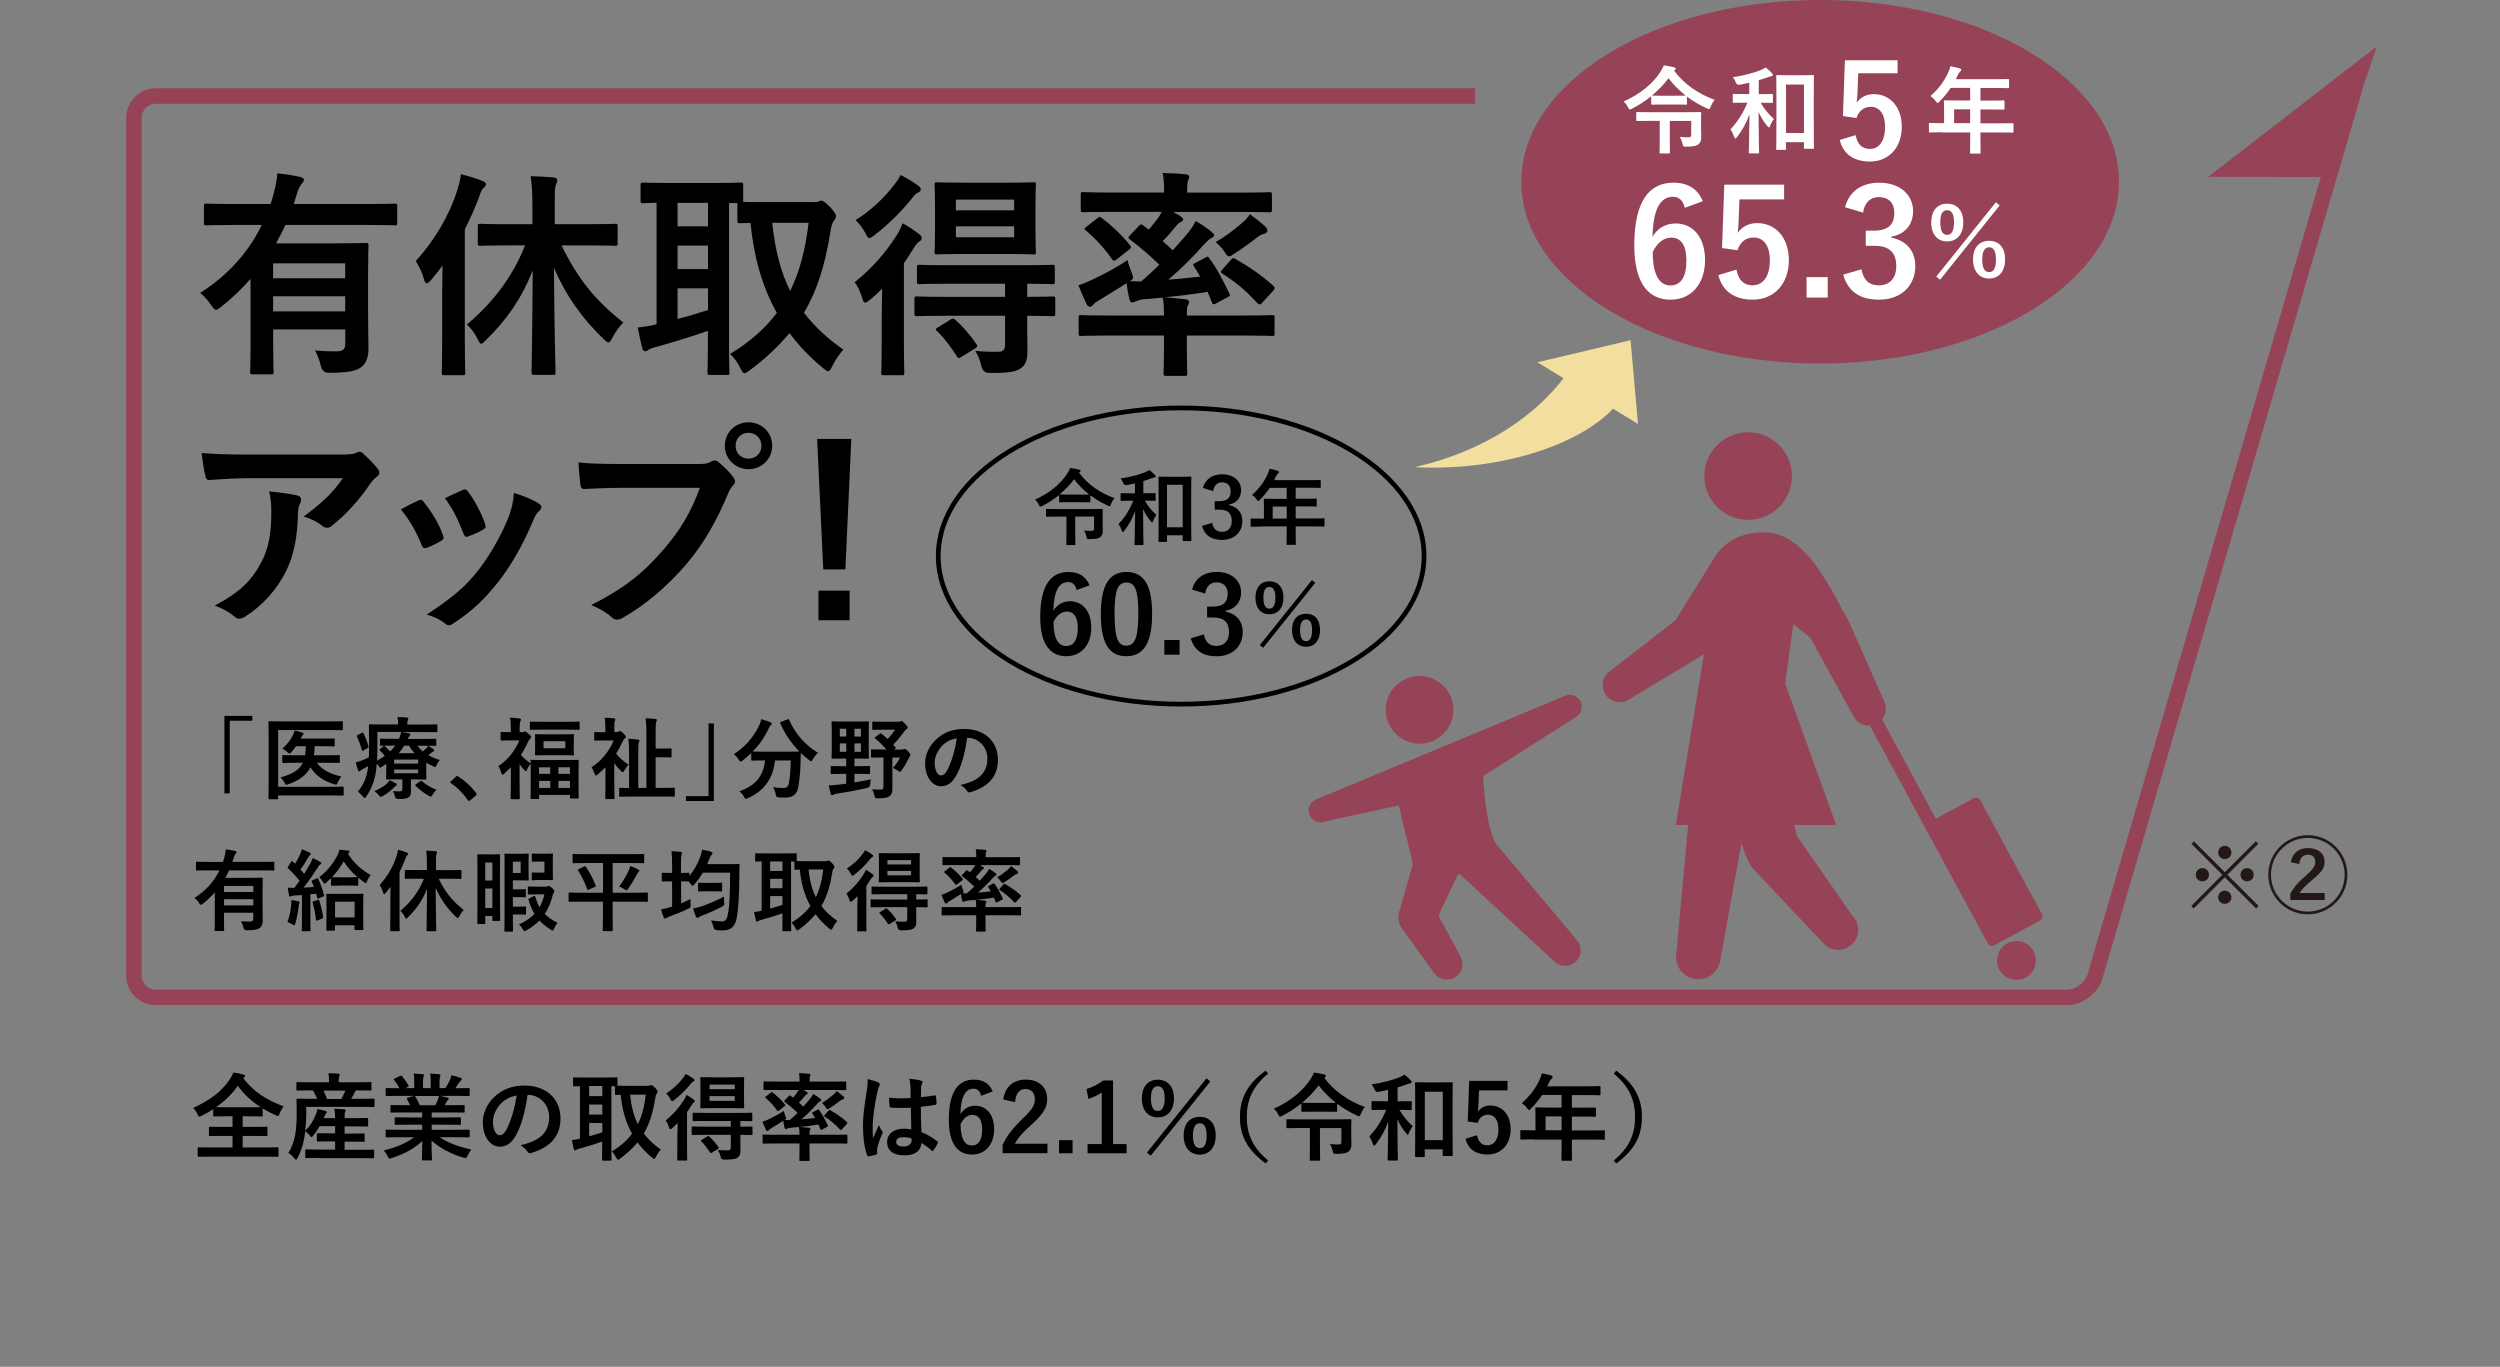 <?xml version="1.0" encoding="UTF-8"?>
<svg id="_コンテンツ" data-name="コンテンツ" xmlns="http://www.w3.org/2000/svg" viewBox="0 0 422 230.72">
  <rect x="0" y="0" width="422" height="230.72" fill="#808080" stroke="none"/>
  <defs>
    <style>
      .cls-1 {
        stroke: #964257;
        stroke-width: 2.61px;
      }

      .cls-1, .cls-2 {
        fill: none;
        stroke-miterlimit: 10;
      }

      .cls-3 {
        fill: #f2de9e;
      }

      .cls-4 {
        fill: #231815;
      }

      .cls-5 {
        fill: #fff;
      }

      .cls-6 {
        fill: #964257;
      }

      .cls-2 {
        stroke: #000;
        stroke-width: .8px;
      }
    </style>
  </defs>
  <g>
    <path class="cls-4" d="M381.25,152.93l-.42.42-5.28-5.27-5.25,5.27-.42-.42,5.25-5.27-5.22-5.23.42-.42,5.22,5.22,5.23-5.22.42.42-5.22,5.23,5.28,5.27ZM372.88,147.66c0,.62-.5,1.11-1.12,1.11s-1.11-.49-1.11-1.11.49-1.12,1.11-1.12,1.12.5,1.12,1.12ZM376.66,143.9c0,.62-.5,1.11-1.12,1.11s-1.11-.49-1.11-1.11.49-1.12,1.11-1.12,1.12.5,1.12,1.12ZM376.66,151.46c0,.62-.5,1.11-1.12,1.11s-1.11-.49-1.11-1.11.49-1.12,1.11-1.12,1.12.5,1.12,1.12ZM380.43,147.66c0,.62-.5,1.11-1.12,1.11s-1.11-.49-1.11-1.11.49-1.12,1.11-1.12,1.12.5,1.12,1.12Z"/>
    <path class="cls-4" d="M396.24,147.66c0,3.68-3,6.68-6.68,6.68s-6.68-3-6.68-6.68,3-6.68,6.68-6.68,6.68,3,6.68,6.68ZM383.34,147.66c0,3.42,2.8,6.22,6.22,6.22s6.22-2.8,6.22-6.22-2.8-6.22-6.22-6.22-6.22,2.8-6.22,6.22ZM386.69,145.55c.25-1.53,1.33-2.4,2.87-2.4,1.67,0,2.83.85,2.83,2.33,0,1.06-.48,1.69-1.92,2.91-1.27,1.09-1.89,1.65-2.3,2.35h4.24v1.18h-5.81v-1.05c.59-1.09,1.36-1.99,2.72-3.14,1.2-1.11,1.5-1.6,1.5-2.25,0-.76-.48-1.21-1.25-1.21-.83,0-1.34.55-1.46,1.57l-1.43-.29Z"/>
  </g>
  <g>
    <path d="M42.29,47.08c-1.52,1.7-3.18,3.33-5.03,4.77-.37.3-.59.44-.81.44s-.41-.22-.74-.7c-.56-.85-1.29-1.63-1.92-2.15,5-3.15,8.33-7.22,10.4-11.47h-4.66c-3.33,0-4.48.07-4.7.07-.37,0-.41-.04-.41-.41v-2.85c0-.37.04-.41.41-.41.22,0,1.37.07,4.7.07h6.14c.19-.52.33-1.04.48-1.59.41-1.52.59-2.59.67-3.59,1.44.15,2.66.33,3.77.59.41.11.7.22.7.52,0,.26-.22.48-.41.7-.26.33-.52.81-.78,1.7l-.52,1.67h12.4c3.33,0,4.48-.07,4.7-.07.33,0,.37.04.37.41v2.85c0,.37-.04.41-.37.41-.22,0-1.37-.07-4.7-.07h-13.8c-.48,1.07-1.04,2.11-1.59,3.11h9.92c3.33,0,5.03-.07,5.25-.07.41,0,.44.04.44.41,0,.22-.07,1.81-.07,4.92v6.7c0,2.74.07,4.7.07,5.74,0,1.41-.33,2.44-1.11,3.11-.89.7-2,1-5.51,1.04q-1.15,0-1.41-1.11c-.22-.93-.59-1.96-1-2.66,1.29.11,2.15.15,3.52.15,1.18,0,1.59-.3,1.59-1.3v-2.41h-12.17v2.92c0,3.07.07,4.07.07,4.26,0,.37-.04.41-.41.41h-3.11c-.41,0-.44-.04-.44-.41,0-.19.07-1.18.07-4.26v-11.43ZM46.1,44.45v2.52h12.17v-2.52h-12.17ZM58.27,52.56v-2.55h-12.17v2.55h12.17Z"/>
    <path d="M74.66,48.93c0-1.18,0-2.66.04-4.11-.63.85-1.29,1.7-2,2.52-.3.33-.52.48-.67.48-.19,0-.33-.19-.44-.63-.3-1.15-.92-2.37-1.41-3.11,3.15-3.48,5.66-7.66,7.03-12.06.3-.89.48-1.74.59-2.63,1.22.33,2.55.7,3.63,1.15.41.18.59.3.59.55s-.11.41-.41.63c-.26.22-.41.55-.74,1.52-.7,1.89-1.52,3.7-2.41,5.48v18.58c0,3.63.07,5.44.07,5.62,0,.37-.04.41-.41.41h-3.18c-.33,0-.37-.04-.37-.41,0-.22.07-2,.07-5.62v-8.36ZM86.13,41.42c-3.63,0-4.85.07-5.07.07-.37,0-.41-.04-.41-.41v-2.89c0-.37.04-.41.41-.41.22,0,1.44.07,5.07.07h3.74v-2.89c0-2.37-.07-3.74-.3-5.22,1.37.04,2.7.11,3.92.22.37.04.59.22.59.41,0,.33-.11.52-.22.78-.22.44-.22,1.22-.22,3.74v2.96h5.14c3.59,0,4.85-.07,5.11-.07.33,0,.37.04.37.41v2.89c0,.37-.04.41-.37.41-.26,0-1.52-.07-5.11-.07h-4c2.74,5.62,5.66,9.25,10.43,13.02-.78.78-1.33,1.63-1.85,2.59-.3.56-.44.78-.67.78-.18,0-.37-.19-.74-.52-3.81-3.66-6.4-7.4-8.44-12.06.04,9.36.26,16.87.26,17.61,0,.41-.04.44-.41.44h-3.22c-.37,0-.41-.04-.41-.44,0-.74.15-8.21.19-17.21-1.81,4.66-4.37,8.36-7.96,11.84-.33.33-.55.56-.74.56s-.33-.26-.59-.78c-.52-1.07-1.11-1.78-1.81-2.48,4.25-3.59,7.66-7.88,9.81-13.36h-2.52Z"/>
    <path d="M137.23,34.13c.48,0,.74-.04.89-.11.18-.11.37-.15.55-.15.26,0,.63.26,1.55,1.18.55.63.89,1.11.89,1.41s-.18.59-.41.89c-.26.33-.41,1-.55,1.89-.85,5.29-2.11,9.62-4.44,13.54,1.7,2.26,3.88,4.29,6.66,6.25-.59.59-1.37,1.7-1.92,2.85-.26.52-.41.78-.67.78-.19,0-.44-.19-.85-.52-2.22-1.85-4.11-3.81-5.66-5.92-1.78,2.15-4,4.26-6.77,6.33-.41.3-.63.44-.81.44-.3,0-.44-.3-.74-.89-.48-.93-1.04-1.78-1.74-2.33,3.37-2.04,5.96-4.33,7.92-6.96-2.52-4.48-3.89-9.55-4.44-15.17-1.15,0-1.67.04-1.81.04-.37,0-.41-.04-.41-.44v-2.96h-1.41v24.68c0,2.52.07,3.7.07,3.92,0,.37-.04.41-.41.41h-2.89c-.37,0-.41-.04-.41-.41,0-.26.07-1.41.07-3.92v-3.11c-2.7.96-6.4,2.07-8.81,2.74-.74.19-1.04.33-1.18.44-.18.15-.37.26-.59.26s-.41-.15-.48-.48c-.26-1-.56-2.33-.78-3.52,1.29-.15,2.04-.26,3.18-.56v-20.5c-1.48.04-2.15.07-2.29.07-.37,0-.41-.04-.41-.41v-2.63c0-.41.04-.44.41-.44.22,0,1.33.07,4.55.07h7.36c3.26,0,4.37-.07,4.59-.07.37,0,.41.04.41.44v2.81c.59.04,1.7.04,3.77.04h7.99ZM119.51,38.2v-3.96h-5.14v3.96h5.14ZM119.51,45.42v-3.96h-5.14v3.96h5.14ZM119.51,48.67h-5.14v5.18c1.7-.44,3.52-1,5.14-1.52v-3.66ZM130.35,37.61c.48,4.51,1.41,8.25,3.03,11.51,1.63-3.33,2.59-7.1,3.11-11.51h-6.14Z"/>
    <path d="M148.85,52.78c0-1.15.04-2.7.07-4.07-.67.67-1.33,1.29-2.04,1.89-.41.3-.67.48-.85.48-.22,0-.33-.22-.48-.74-.3-1.04-.85-2.18-1.29-2.7,2.92-2.29,5.33-5.11,7.14-7.99.37-.56.7-1.26.96-1.96.96.52,1.89,1.15,2.74,1.78.33.26.48.44.48.74,0,.26-.11.37-.41.56-.33.19-.67.67-1.04,1.29-.48.78-1,1.59-1.55,2.37v13.91c0,3,.07,4.4.07,4.59,0,.37-.04.41-.41.41h-3.07c-.37,0-.41-.04-.41-.41,0-.22.07-1.59.07-4.59v-5.55ZM154.91,31.28c.33.22.52.41.52.7,0,.22-.15.37-.37.48-.37.15-.7.44-1.11,1-1.67,2.11-3.88,4.33-6.4,6.29-.41.3-.63.44-.81.44-.22,0-.37-.26-.67-.85-.44-.85-1.07-1.67-1.67-2.18,2.48-1.52,4.81-3.7,6.47-5.88.52-.63.89-1.22,1.15-1.74,1.04.52,1.96,1.07,2.89,1.74ZM159.84,53.3c-3.63,0-4.85.07-5.07.07-.37,0-.41-.04-.41-.44v-2.48c0-.37.04-.41.41-.41.22,0,1.44.07,5.07.07h9.81v-2.22h-9.4c-3.59,0-4.81.07-5.03.07-.41,0-.44-.04-.44-.41v-2.44c0-.37.04-.41.44-.41.22,0,1.44.07,5.03.07h12.36c3.59,0,4.85-.07,5.07-.07.33,0,.37.04.37.41v2.44c0,.37-.04.41-.37.41-.22,0-1.37-.04-4.29-.07v2.22c3,0,4.14-.07,4.33-.07.37,0,.41.04.41.41v2.48c0,.41-.04.44-.41.44-.18,0-1.33-.04-4.33-.07v1.7c0,1.81.04,3,.04,4.48s-.44,2.26-1.26,2.78c-.89.56-2.22.7-5.14.7q-1.11,0-1.37-1.15c-.22-1.04-.59-1.85-1.04-2.59,1.33.15,3,.19,4,.15.59,0,1.04-.3,1.04-1.11v-4.96h-9.81ZM169.9,30.84c3.22,0,4.29-.07,4.55-.07.37,0,.41.04.41.41,0,.22-.07,1.18-.07,3.29v4.77c0,2.15.07,3.07.07,3.29,0,.37-.04.41-.41.41-.26,0-1.33-.07-4.55-.07h-7.18c-3.22,0-4.33.07-4.55.07-.37,0-.41-.04-.41-.41,0-.22.07-1.15.07-3.29v-4.77c0-2.11-.07-3.03-.07-3.29,0-.37.04-.41.41-.41.22,0,1.33.07,4.55.07h7.18ZM160.46,53.93c.37-.22.48-.22.78.04,1.33,1.18,2.59,2.63,3.59,4.14.22.33.19.41-.22.7l-2.33,1.44c-.22.15-.37.19-.44.19-.11,0-.18-.07-.3-.26-.96-1.52-2.18-3.18-3.37-4.29-.33-.3-.26-.37.15-.63l2.15-1.33ZM161.35,35.5h9.84v-1.81h-9.84v1.81ZM171.19,38.2h-9.84v1.85h9.84v-1.85Z"/>
    <path d="M187.58,35.76c-3.37,0-4.48.07-4.74.07-.37,0-.41-.04-.41-.41v-2.55c0-.41.04-.44.41-.44.26,0,1.37.07,4.74.07h8.92c0-1.48-.04-2.41-.26-3.29,1.37.04,2.63.07,3.96.22.33.04.55.19.55.41,0,.19-.11.41-.22.67-.11.33-.15.78-.15,2h9.18c3.37,0,4.48-.07,4.7-.07.41,0,.44.04.44.44v2.55c0,.37-.04.41-.44.41-.22,0-1.33-.07-4.7-.07h-11.51c.44.26.85.48,1.22.74.33.22.44.33.44.56,0,.15-.18.3-.41.41-.26.11-.48.3-.78.67-.67.85-1.41,1.7-2.26,2.55.63.52,1.18,1.07,1.7,1.55.89-.96,1.7-1.92,2.44-2.77.63-.78,1.04-1.37,1.44-2.18.85.48,2.15,1.37,2.7,1.85.33.3.41.41.41.59s-.22.33-.48.44c-.33.19-.59.41-1.29,1.15-1.74,2-3.85,4.07-5.96,5.88,1.67-.11,3.44-.3,5.37-.52-.33-.59-.7-1.18-1.07-1.74-.18-.3-.18-.37.3-.59l1.74-.93c.37-.18.41-.11.59.19,1.3,1.74,2.37,3.85,3.37,5.92.15.33.15.41-.3.63l-2,1.07c-.41.22-.55.15-.7-.3l-.67-1.67c-2.66.41-5,.7-7.25.92,1.22.07,2.37.22,3.55.33.33.04.56.19.56.44s-.07.33-.22.63c-.15.33-.15.81-.15,1.67h9.81c3.29,0,4.4-.07,4.62-.07.37,0,.37.04.37.41v2.7c0,.37,0,.41-.37.41-.22,0-1.33-.07-4.62-.07h-9.81v2.48c0,2.52.07,3.7.07,3.92,0,.37-.04.41-.41.41h-3.18c-.37,0-.41-.04-.41-.41,0-.22.07-1.41.07-3.92v-2.48h-9.4c-3.29,0-4.4.07-4.63.07-.33,0-.37-.04-.37-.41v-2.7c0-.37.04-.41.37-.41.22,0,1.33.07,4.63.07h9.4c0-1.41-.04-2.11-.22-3.03-1.11.11-2.18.22-3.29.3-.63.07-1.07.26-1.33.37-.18.07-.33.15-.55.15s-.33-.19-.44-.52c-.22-.89-.37-1.74-.48-2.74-1.44.96-2.89,1.78-4.51,2.81-.48.26-.92.56-1.11.81-.15.19-.37.37-.55.37s-.37-.07-.52-.33c-.48-.96-1.04-2.26-1.44-3.29.92-.3,1.74-.67,2.44-1,1.78-.85,3.96-1.96,5.85-3.26.11.59.37,1.29.67,2.04.15.44.26.7.26.89,0,.26-.15.37-.52.63.63,0,1.22.07,1.89.04,1.07-.89,2.07-1.85,3.07-2.81-1.44-1.41-3.18-2.92-4.96-4.26-.18-.11-.26-.22-.26-.3,0-.11.04-.19.18-.33l1.52-1.59c.33-.37.44-.41.74-.19l1,.74c.55-.67,1.11-1.33,1.63-2.04.18-.26.37-.59.55-.96h-8.51ZM185.25,36.83c.37-.3.44-.3.7-.04,1.74,1.29,3.37,2.85,4.81,4.62.22.3.22.44-.22.78l-2.04,1.59c-.37.3-.56.3-.74.04-1.41-2-2.81-3.52-4.48-4.92-.3-.26-.26-.33.11-.63l1.85-1.44ZM213.63,38.31c.26.26.3.44.3.67,0,.19-.22.41-.55.48-.48.11-.81.33-1.29.7-1.07.85-2.37,1.78-3.7,2.63-.44.3-.7.48-.92.48-.26,0-.44-.22-.78-.78-.41-.67-1-1.18-1.48-1.63,1.67-.96,2.96-1.96,4.37-3.15.41-.37,1-.85,1.41-1.55,1.04.78,1.74,1.3,2.66,2.15ZM207.83,43.83c.26-.33.33-.33.67-.15,2.48,1.44,4.29,2.66,6.47,4.59.11.15.19.22.19.33s-.04.22-.19.41l-1.89,2.07c-.18.22-.33.3-.48.3-.11,0-.22-.07-.41-.26-1.81-2-3.55-3.48-5.85-4.92-.15-.11-.26-.19-.26-.3s.11-.22.26-.41l1.48-1.67Z"/>
    <path d="M41.92,80.72c-2.11,0-4.37.15-6.55.3-.44.04-.59-.22-.67-.55-.3-1.04-.52-2.89-.67-4,2.52.19,4.55.26,7.51.26h15.87c1.55,0,2.18-.07,2.55-.22.18-.07.52-.26.7-.26.3,0,.59.22.85.52.81.7,1.52,1.48,2.22,2.33.19.22.3.44.3.67,0,.3-.19.55-.52.78-.41.3-.7.67-1,1.07-1.74,2.63-4.03,5.18-6.51,7.14-.22.22-.48.33-.78.33s-.63-.15-.89-.37c-.92-.74-1.85-1.15-3.07-1.52,2.96-2.22,4.77-3.81,6.62-6.48h-15.99ZM43.99,95.15c1.41-2.63,1.81-5.14,1.81-8.73,0-1.37-.07-2.22-.37-3.48,1.81.19,3.74.44,4.77.7.48.11.63.37.63.7,0,.22-.07.44-.19.67-.26.52-.3.89-.33,1.52-.11,3.59-.48,6.88-2.18,10.18-1.44,2.77-3.66,5.4-6.73,7.36-.33.22-.67.37-1.04.37-.26,0-.52-.11-.74-.33-.89-.78-1.96-1.37-3.37-1.89,4.03-2.11,6.14-4.11,7.73-7.07Z"/>
    <path d="M70.59,84.49c.41-.19.67-.15.96.26,1.29,1.63,2.48,3.52,3.18,5.48.07.26.15.41.15.56,0,.22-.15.33-.44.52-.89.52-1.52.81-2.37,1.15-.52.19-.74,0-.93-.52-.85-2.15-2-4.18-3.48-5.96,1.26-.7,2.15-1.11,2.92-1.48ZM90.91,84.97c.3.22.48.41.48.63s-.11.41-.41.67c-.56.48-.81,1.22-1.11,1.89-1.59,3.77-3.52,7.14-5.59,9.84-2.44,3.11-4.48,5.07-7.62,7.14-.3.22-.59.41-.89.41-.19,0-.41-.07-.59-.26-.93-.74-1.78-1.15-3.15-1.55,4.44-2.92,6.66-4.81,8.88-7.7,1.85-2.41,3.92-6.03,5-8.92.48-1.37.7-2.18.85-3.92,1.55.48,3.22,1.15,4.14,1.78ZM78.07,82.72c.41-.19.67-.15.96.3,1,1.29,2.26,3.63,2.85,5.4.18.55.11.74-.37,1-.7.41-1.52.78-2.55,1.15-.41.15-.55-.04-.74-.56-.85-2.18-1.7-3.96-3.11-5.92,1.48-.7,2.33-1.11,2.96-1.37Z"/>
    <path d="M104.78,82.35c-2.41,0-4.51.11-6.11.19-.48.04-.63-.22-.7-.74-.11-.74-.26-2.66-.33-3.74,1.67.19,3.63.26,7.1.26h13.21c1.11,0,1.52-.07,2.04-.37.22-.15.44-.22.63-.22.22,0,.44.07.63.26.96.78,1.89,1.67,2.52,2.55.18.26.3.48.3.74,0,.22-.11.44-.37.7-.33.33-.52.7-.85,1.44-1.81,4.37-4.07,8.44-7.18,12.03-3.18,3.63-6.77,6.7-10.51,8.81-.33.22-.67.33-1,.33-.3,0-.63-.11-.93-.41-.85-.81-2.07-1.48-3.44-2.04,5.4-2.74,8.7-5.29,12.1-9.25,2.89-3.29,4.77-6.44,6.25-10.55h-13.36ZM130.35,75.24c0,2.22-1.78,3.96-4,3.96s-4-1.74-4-3.96,1.78-3.96,4-3.96,4,1.74,4,3.96ZM124.17,75.24c0,1.26.92,2.18,2.18,2.18s2.18-.93,2.18-2.18-.93-2.18-2.18-2.18-2.18.93-2.18,2.18Z"/>
    <path d="M142.71,96.11h-3.74l-1.04-22.02h5.77l-1,22.02ZM143.41,99.7v5h-5.25v-5h5.25Z"/>
  </g>
  <path class="cls-1" d="M249.01,16.2H26.3c-2.03,0-3.69,1.66-3.69,3.69v144.78c0,2.03,1.66,3.69,3.69,3.69h322.61c2.03,0,4.16-1.6,4.73-3.55L397.48,14.96"/>
  <polygon class="cls-6" points="393.76 29.87 401.21 7.83 372.75 29.85 393.76 29.87"/>
  <g>
    <path d="M42.59,120.84v.82h-3.81v12.27h-.9v-13.09h4.71Z"/>
    <path d="M46.94,132.81h8.85c1.44,0,1.95-.03,2.05-.03.15,0,.17.01.17.17v1.18c0,.15-.02.17-.17.17-.11,0-.62-.03-2.05-.03h-8.85v.48c0,.15-.02.17-.18.17h-1.27c-.15,0-.17-.02-.17-.17,0-.09.03-1.11.03-3.18v-6.5c0-2.05-.03-3.07-.03-3.16,0-.15.01-.17.17-.17.09,0,.6.03,2,.03h8.25c1.4,0,1.88-.03,1.96-.03.15,0,.17.01.17.17v1.18c0,.15-.01.17-.17.17-.09,0-.57-.03-1.96-.03h-8.79v9.58ZM49.86,128.76c-1.46,0-1.96.03-2.06.03-.15,0-.16-.02-.16-.17v-1.01c0-.13.01-.15.16-.15.09,0,.6.03,2.06.03h1.63c.08-.45.12-.96.13-1.53h-1.65c-.24.36-.51.68-.78.98-.15.17-.24.24-.33.24s-.18-.08-.38-.26c-.24-.22-.51-.39-.81-.54.7-.65,1.29-1.37,1.69-2.1.18-.36.3-.66.36-.96.54.1.88.19,1.32.34.12.05.2.09.2.2,0,.09-.06.15-.13.21s-.15.18-.25.42c-.03.08-.06.13-.11.19h3.69c1.33,0,1.8-.03,1.89-.03.15,0,.17.02.17.17v.99c0,.17-.01.18-.17.18-.09,0-.55-.03-1.89-.03h-1.32c-.01.54-.06,1.05-.13,1.53h2.14c1.47,0,1.96-.03,2.05-.03.17,0,.18.02.18.15v1.01c0,.15-.02.17-.18.17-.09,0-.58-.03-2.05-.03h-1.65c.82,1.11,2.1,1.85,4.14,2.32-.25.33-.45.65-.63,1.04-.09.24-.13.33-.27.33-.07,0-.18-.03-.34-.08-1.8-.55-3.08-1.45-3.99-2.85-.64,1.26-1.78,2.19-3.7,2.85-.18.06-.29.1-.36.1-.12,0-.17-.09-.29-.33-.17-.33-.42-.65-.71-.9,2.1-.6,3.23-1.3,3.78-2.49h-1.26Z"/>
    <path d="M70.44,125.86c.26.36.57.69.93.99.22-.18.4-.36.57-.52.17-.18.27-.31.35-.45.25.15.63.4.88.58.12.09.13.15.13.21,0,.08-.06.15-.15.18-.13.04-.24.13-.45.31l-.39.33c.56.31,1.19.58,1.92.79-.18.21-.36.51-.5.81-.12.27-.18.38-.28.38-.08,0-.18-.05-.36-.14-.41-.18-.79-.38-1.14-.58v1.46c0,.76.03,1.12.03,1.21,0,.15-.01.17-.18.17-.09,0-.72-.03-1.96-.03h-.48v.64c0,.56.01.95.01,1.43,0,.57-.15.84-.51,1.02-.3.16-.69.24-1.63.22q-.47.02-.57-.45c-.06-.29-.18-.66-.32-.89.48.05.74.05,1.04.05.45,0,.54-.12.54-.44v-1.59h-.62c-1.23,0-1.88.03-1.96.03-.15,0-.17-.02-.17-.17,0-.09.03-.52.03-1.38v-1.08l-.78.51c-.12.07-.19.12-.25.12-.08,0-.12-.06-.21-.21-.13-.19-.25-.34-.36-.48-.06.78-.14,1.46-.27,2.08-.29,1.31-.78,2.44-1.5,3.48-.12.17-.2.25-.29.25-.07,0-.15-.07-.29-.25-.25-.33-.6-.66-.85-.83.75-.85,1.3-1.96,1.58-3.25.08-.33.13-.69.18-1.06-.29.17-.57.32-.85.47-.23.12-.41.22-.47.3-.07.09-.13.12-.22.12s-.15-.04-.18-.17c-.14-.38-.27-.85-.39-1.35.48-.1.89-.25,1.2-.38.38-.15.71-.31,1.02-.48.01-.58.03-1.23.03-1.98,0-2.29-.03-3.31-.03-3.4,0-.17.01-.18.17-.18.09,0,.61.03,2.07.03h2.7v-.1c0-.42-.04-.79-.12-1.15.57,0,1.06.03,1.6.07.15.02.24.08.24.17s-.04.17-.09.27c-.06.14-.08.31-.08.58v.17h2.88c1.46,0,1.95-.03,2.04-.03.15,0,.15.01.15.18v.98c0,.15,0,.17-.15.17-.09,0-.58-.03-2.04-.03h-3.81c.41.06.84.14,1.2.21.15.03.24.09.24.18,0,.1-.03.17-.13.27-.12.09-.21.24-.33.5h2.59c1.47,0,1.98-.03,2.07-.03.15,0,.17.02.17.17v.89c0,.13-.01.15-.17.15-.09,0-.6-.03-2.07-.03h-.96ZM61.05,123.73c.2-.1.24-.09.3.04.36.77.6,1.35.85,2.19.04.15.03.2-.15.3l-.66.39c-.09.05-.15.08-.2.08s-.08-.03-.1-.12c-.23-.82-.48-1.45-.84-2.28-.07-.13-.07-.15.12-.25l.67-.35ZM66.8,132.21c.12.08.18.15.18.24s-.07.15-.19.23c-.11.06-.25.21-.33.28-.54.54-1.19,1.05-1.82,1.4-.18.1-.27.15-.36.15-.11,0-.18-.09-.36-.3-.22-.27-.48-.51-.72-.67.79-.35,1.51-.75,2-1.17.22-.2.45-.44.58-.68.36.18.76.38,1.02.52ZM66.38,125.86c-1.47,0-1.98.03-2.07.03-.15,0-.17-.02-.17-.15v-.89c0-.15.02-.17.17-.17.09,0,.6.03,2.07.03h.97c.18-.41.29-.73.35-1.16h-4v2.56c0,.85-.02,1.62-.06,2.29.5-.27.95-.54,1.32-.81-.24-.31-.51-.58-.84-.9-.12-.12-.08-.17.06-.27l.51-.43c.08-.06.12-.08.15-.08.04,0,.09.02.13.08.3.25.62.55.88.85.35-.32.63-.65.87-1.01h-.34ZM66.53,128.22v.68h4.06v-.68h-4.06ZM70.59,129.9h-4.06v.63h4.06v-.63ZM69.98,127.14c-.36-.39-.67-.81-.93-1.27h-.83c-.27.47-.55.87-.92,1.27h2.67ZM70.91,131.89c.17-.1.19-.13.31-.03.67.6,1.49,1.09,2.46,1.44-.21.19-.45.51-.64.82-.15.24-.23.35-.33.35-.08,0-.18-.06-.36-.15-.81-.47-1.59-1.06-2.19-1.68-.11-.1-.09-.18.07-.28l.68-.47Z"/>
    <path d="M76.94,131.11c.1-.1.18-.12.22-.12s.11.02.2.09c1.11.69,2.1,1.59,2.98,2.75.09.12.11.17.11.23,0,.07-.03.13-.15.24l-.92.78c-.1.09-.17.13-.21.13-.08,0-.13-.03-.21-.15-.79-1.15-1.81-2.17-2.83-2.86-.09-.06-.13-.1-.13-.15s.03-.09.11-.18l.84-.75Z"/>
    <path d="M88.14,123.61c.15,0,.21-.02.29-.06.04-.03.11-.09.18-.09.12,0,.27.09.63.42.33.31.4.4.4.51,0,.15-.04.23-.18.33-.1.09-.22.24-.36.55-.34.78-.73,1.5-1.18,2.16.46.54.96.94,1.65,1.44-.02-.25-.02-.39-.02-.44,0-.15.02-.17.17-.17.09,0,.57.03,2,.03h3.81c1.4,0,1.89-.03,2-.03.15,0,.15.02.15.17,0,.09-.02.54-.02,1.77v1.6c0,2.31.02,2.74.02,2.83,0,.13,0,.15-.15.15h-1.14c-.15,0-.17-.02-.17-.15v-.44h-5.22v.51c0,.15-.02.17-.18.17h-1.09c-.15,0-.17-.02-.17-.17,0-.09.03-.52.03-2.88v-1.41c0-.72-.01-1.17-.01-1.49-.21.21-.48.65-.66,1.1-.04.1-.08.17-.13.17s-.17-.09-.33-.25c-.25-.26-.51-.58-.75-.93v3.51c0,1.11.03,2.15.03,2.22,0,.15-.01.16-.18.16h-1.18c-.17,0-.18-.01-.18-.16,0-.09.03-1.11.03-2.22v-3c-.34.35-.71.69-1.08,1.04-.15.14-.25.21-.33.21s-.12-.09-.17-.24c-.13-.48-.28-.84-.52-1.22,1.62-1.06,2.75-2.52,3.54-4.33h-1.46c-1.09,0-1.46.03-1.54.03-.15,0-.17-.02-.17-.17v-1.11c0-.15.01-.17.17-.17.1,0,.46.03,1.56.03v-.62c0-.79-.01-1.23-.15-1.83.55.02,1.09.06,1.62.14.15.02.24.07.24.15,0,.14-.04.21-.09.31-.09.18-.13.41-.13,1.17v.68h.45ZM91.62,123.16c-1.42,0-1.91.03-2,.03-.17,0-.18-.01-.18-.16v-1.05c0-.15.01-.17.18-.17.09,0,.57.03,2,.03h4.06c1.42,0,1.91-.03,1.98-.03.17,0,.18.02.18.17v1.05c0,.15-.01.16-.18.16-.08,0-.56-.03-1.98-.03h-4.06ZM94.91,123.96c1.27,0,1.69-.04,1.8-.04.15,0,.17.02.17.17,0,.09-.03.33-.03.99v1.27c0,.66.03.92.03.99,0,.15-.02.17-.17.17-.11,0-.53-.03-1.8-.03h-2.64c-1.26,0-1.69.03-1.8.03-.15,0-.17-.02-.17-.17,0-.09.03-.33.03-.98v-1.27c0-.66-.03-.88-.03-.99,0-.15.02-.17.17-.17.11,0,.54.03,1.8.03h2.64ZM90.99,130.63h1.89v-1.11h-1.89v1.11ZM92.88,133v-1.18h-1.89v1.18h1.89ZM95.42,125.11h-3.67v1.2h3.67v-1.2ZM94.26,129.52v1.11h1.95v-1.11h-1.95ZM96.21,133v-1.18h-1.95v1.18h1.95Z"/>
    <path d="M102.2,129.52c-.42.44-.87.84-1.32,1.21-.15.12-.24.18-.3.18-.09,0-.13-.1-.22-.33-.17-.45-.3-.77-.51-1.06,1.67-1.08,2.99-2.73,3.75-4.53h-1.59c-1.09,0-1.46.03-1.54.03-.15,0-.17-.02-.17-.17v-1.11c0-.15.02-.17.17-.17.09,0,.45.03,1.54.03h.18v-.66c0-.77-.03-1.31-.12-1.79.57.02,1.03.05,1.56.1.15.02.24.09.24.15,0,.13-.04.21-.09.31-.09.18-.09.49-.09,1.24v.63h.33c.15,0,.29-.02.39-.08.06-.03.17-.09.24-.09.12,0,.2.01.54.36.35.34.47.51.47.6,0,.1-.06.17-.17.25-.18.15-.29.29-.41.6-.3.69-.66,1.35-1.08,1.99.53.72,1.14,1.21,2.1,1.88-.25.23-.57.69-.76,1.04-.09.15-.13.22-.21.22s-.17-.07-.33-.22c-.38-.36-.78-.83-1.11-1.31v3.75c0,1.11.03,2.07.03,2.15,0,.15-.01.16-.18.16h-1.2c-.15,0-.17-.01-.17-.16,0-.09.03-1.04.03-2.15v-3.09ZM106.71,134.46c-1.46,0-1.96.03-2.05.03-.13,0-.15-.02-.15-.17v-1.17c0-.15.02-.17.15-.17.08,0,.48.03,1.53.03v-6c0-1.05-.03-1.6-.12-2.31.54.02,1.24.08,1.63.15.15.03.24.1.24.18,0,.12-.06.21-.11.31-.08.18-.09.56-.09,1.65v6.01h1.37v-9.18c0-1.18-.03-1.83-.15-2.58.55.01,1.16.07,1.67.13.17.02.25.09.25.17,0,.12-.06.21-.11.31-.07.18-.1.66-.1,1.95v2.56h1.32c.85,0,1.11-.03,1.2-.03.15,0,.17.02.17.17v1.19c0,.15-.01.17-.17.17-.09,0-.34-.03-1.2-.03h-1.32v5.17h1.02c1.47,0,1.95-.03,2.04-.03.17,0,.18.01.18.17v1.17c0,.15-.02.17-.18.17-.09,0-.57-.03-2.04-.03h-4.98Z"/>
    <path d="M115.79,135.21v-.82h3.81v-12.27h.9v13.09h-4.71Z"/>
    <path d="M132.92,121.45c.2-.09.22-.08.29.08.97,2.29,2.82,4.36,4.86,5.53-.27.24-.62.69-.87,1.12-.13.23-.19.33-.29.33-.07,0-.16-.08-.31-.2-.51-.38-.99-.78-1.42-1.21-.03.44-.03.96-.04,1.48-.04,1.6-.15,2.81-.38,4.2-.2,1.19-.77,1.85-2.24,1.85-.38,0-.66,0-1.02-.03-.46-.03-.45-.03-.56-.52-.1-.51-.25-.92-.46-1.2.75.1,1.19.13,1.71.13.63,0,.88-.24,1-.93.15-.87.25-2.02.29-3.72h-2.67c-.29,3-1.79,5.13-4.56,6.36-.17.08-.27.12-.36.12-.12,0-.17-.1-.31-.36-.2-.36-.48-.69-.77-.9,2.73-.99,4.05-2.58,4.33-5.22h-.18c-1.41,0-1.89.03-1.98.03-.15,0-.17-.02-.17-.17v-1.1c-.47.45-.95.85-1.46,1.25-.17.12-.25.19-.33.19-.11,0-.17-.1-.32-.33-.24-.38-.58-.75-.84-.92,2.03-1.31,3.48-3.08,4.33-4.95.13-.3.22-.58.3-.96.54.13,1.16.34,1.56.52.17.07.21.15.21.25,0,.09-.04.15-.12.23-.15.12-.24.25-.35.48-.75,1.62-1.66,2.9-2.74,3.97.21.02.73.03,1.89.03h4.04c1.3,0,1.8-.02,1.95-.03-1.39-1.41-2.47-3.04-3.22-4.75-.06-.16-.03-.18.13-.25l1.07-.42Z"/>
    <path d="M144.89,129.33c1.28,0,1.7-.03,1.79-.03.17,0,.18.02.18.17v1.02c0,.15-.01.17-.18.17-.09,0-.51-.03-1.79-.03h-.66v1.44c.91-.15,1.84-.31,2.76-.51-.04.25-.09.57-.11.87q-.04.48-.51.58c-1.58.36-3.3.68-5.07.95-.28.04-.48.1-.57.17-.11.07-.18.1-.29.1s-.17-.09-.21-.23c-.13-.45-.25-1-.34-1.42.51-.02.97-.06,1.53-.12.45-.04.93-.1,1.42-.18v-1.65h-.66c-1.26,0-1.7.03-1.79.03-.15,0-.17-.02-.17-.17v-1.02c0-.15.01-.17.17-.17.09,0,.52.03,1.79.03h.66v-1.29h-.55c-1.23,0-1.65.03-1.75.03-.15,0-.17-.02-.17-.17,0-.1.03-.52.03-1.54v-2.88c0-1-.03-1.46-.03-1.54,0-.15.02-.17.17-.17.11,0,.53.03,1.75.03h2.46c1.23,0,1.65-.03,1.74-.03.17,0,.18.02.18.17,0,.09-.03.54-.03,1.54v2.88c0,1.02.03,1.46.03,1.54,0,.15-.01.17-.18.17-.09,0-.51-.03-1.74-.03h-.52v1.29h.66ZM142.85,124.33v-1.32h-1.09v1.32h1.09ZM142.85,126.9v-1.41h-1.09v1.41h1.09ZM144.23,123.01v1.32h1.09v-1.32h-1.09ZM145.32,125.49h-1.09v1.41h1.09v-1.41ZM148.5,123.88c.15-.12.2-.11.31-.02.35.28.68.58,1.01.88.48-.46.88-.99,1.27-1.57h-2.01c-1.2,0-1.58.03-1.67.03-.15,0-.17-.02-.17-.17v-1.06c0-.15.01-.17.17-.17.09,0,.46.03,1.67.03h2.55c.21,0,.3-.03.34-.06.09-.04.14-.06.21-.06.11,0,.24.09.6.46.36.38.43.51.43.66,0,.09-.06.18-.17.24-.15.1-.24.2-.46.48-.57.79-1.17,1.5-1.81,2.15.12.14.24.29.38.42.09.1.09.18-.06.29l-.17.12h1.28c.13,0,.21-.02.27-.04.08-.03.13-.08.23-.08.13,0,.22.06.6.42.33.36.38.5.38.62,0,.06-.03.12-.11.21-.06.07-.1.18-.21.42-.36.72-.71,1.33-1.15,1.95-.14.2-.2.27-.29.27-.06,0-.15-.06-.3-.17-.33-.24-.65-.4-.9-.49.54-.63.87-1.1,1.21-1.77h-1.3v3.43c0,.69.01,1.33.01,1.75,0,.66-.1,1.05-.5,1.35-.36.27-.82.35-1.96.35-.48,0-.49,0-.58-.47-.09-.45-.22-.78-.4-1.05.48.04.82.06,1.38.06.45,0,.55-.09.55-.56v-4.87h-.13c-1.29,0-1.71.03-1.8.03-.15,0-.17-.02-.17-.17v-1.05c0-.17.01-.18.17-.18.09,0,.51.03,1.8.03h.64c-.61-.72-1.29-1.37-1.9-1.86-.14-.1-.12-.15.04-.26l.72-.54Z"/>
    <path d="M163.25,124.53c-.34,2.55-.97,4.89-1.88,6.46-.64,1.12-1.42,1.73-2.55,1.73-1.32,0-2.66-1.41-2.66-3.85,0-1.44.62-2.82,1.7-3.9,1.26-1.26,2.85-1.92,4.88-1.92,3.6,0,5.71,2.22,5.71,5.21,0,2.79-1.58,4.54-4.62,5.46-.32.09-.45.03-.64-.27-.17-.25-.48-.6-1.05-.94,2.54-.6,4.53-1.65,4.53-4.48,0-1.78-1.35-3.48-3.36-3.48h-.06ZM158.94,125.98c-.72.81-1.17,1.81-1.17,2.77,0,1.38.55,2.15,1.02,2.15.39,0,.72-.19,1.12-.92.66-1.21,1.33-3.38,1.59-5.37-1.05.21-1.89.63-2.56,1.36Z"/>
    <path d="M36.28,150.61c-.61.69-1.29,1.35-2.04,1.94-.15.12-.24.18-.33.18s-.17-.09-.3-.29c-.22-.35-.52-.66-.78-.87,2.02-1.27,3.38-2.92,4.21-4.65h-1.89c-1.35,0-1.81.03-1.9.03-.15,0-.17-.02-.17-.17v-1.15c0-.15.01-.17.17-.17.09,0,.55.03,1.9.03h2.49c.08-.21.13-.42.2-.65.17-.61.24-1.05.27-1.45.58.06,1.08.13,1.53.24.17.04.29.09.29.21,0,.1-.09.19-.17.29-.11.13-.21.33-.32.69l-.21.67h5.03c1.35,0,1.81-.03,1.9-.03.13,0,.15.01.15.17v1.15c0,.15-.02.17-.15.17-.09,0-.55-.03-1.9-.03h-5.59c-.2.44-.42.85-.65,1.26h4.02c1.35,0,2.04-.03,2.13-.03.17,0,.18.02.18.17,0,.09-.03.73-.03,2v2.71c0,1.11.03,1.9.03,2.32,0,.57-.14.99-.45,1.26-.36.28-.81.4-2.24.42q-.46,0-.57-.45c-.09-.38-.24-.79-.41-1.08.53.04.87.06,1.42.06.48,0,.65-.12.65-.52v-.97h-4.94v1.18c0,1.25.03,1.65.03,1.73,0,.15-.01.17-.17.17h-1.26c-.17,0-.18-.02-.18-.17,0-.08.03-.48.03-1.73v-4.63ZM37.82,149.55v1.02h4.94v-1.02h-4.94ZM42.76,152.83v-1.04h-4.94v1.04h4.94Z"/>
    <path d="M49.16,152.77c.03-.29.04-.51.01-.84.38.05.93.15,1.16.21.18.04.25.1.25.18s-.03.14-.08.21c-.04.08-.06.25-.09.5-.09.88-.3,1.98-.55,2.82-.08.23-.11.33-.2.33-.08,0-.18-.06-.36-.17-.21-.13-.58-.31-.78-.39.36-.96.54-1.86.63-2.85ZM53.44,148.29c.2-.08.21-.06.29.09.43.9.72,1.8.97,2.7.04.16,0,.21-.19.28l-.71.29c-.18.07-.23.04-.25-.12l-.17-.67-.99.09v4.11c0,1.38.03,1.89.03,1.96,0,.15-.02.17-.17.17h-1.14c-.15,0-.17-.02-.17-.17,0-.09.03-.58.03-1.96v-3.97l-1.25.07c-.25.02-.43.06-.55.12-.08.03-.13.07-.22.07-.11,0-.14-.1-.17-.25-.08-.36-.15-.78-.21-1.26.39.03.76.04,1.11.04.3-.39.6-.79.89-1.2-.59-.74-1.25-1.44-1.94-2.12-.13-.1-.09-.15.02-.31l.49-.78c.06-.09.11-.14.15-.14.03,0,.08.03.13.09l.39.39c.31-.49.57-.97.81-1.53.2-.4.27-.65.34-.93.41.15.93.36,1.3.56.15.09.2.15.2.24,0,.08-.06.14-.13.2-.12.09-.18.17-.29.36-.46.83-.85,1.42-1.32,2.08l.63.71c.34-.54.67-1.1.99-1.65.18-.33.33-.69.45-1.02.46.21.92.44,1.26.65.13.07.18.13.18.23,0,.1-.05.16-.17.22-.15.09-.27.25-.5.62-.78,1.21-1.59,2.38-2.31,3.28.57-.03,1.16-.06,1.74-.1-.1-.31-.22-.6-.36-.9-.06-.15-.04-.18.17-.27l.62-.25ZM53.65,151.89c.18-.06.2-.03.25.14.25.78.53,1.88.65,2.74.01.17,0,.21-.2.29l-.75.3c-.22.09-.25.06-.27-.09-.09-.96-.32-2.1-.56-2.9-.04-.17,0-.18.18-.24l.69-.24ZM57.4,149.49c-.97,0-1.26.03-1.35.03-.15,0-.17-.02-.17-.18v-1.11c-.25.25-.53.5-.79.73-.15.14-.24.21-.32.21s-.15-.1-.27-.33c-.2-.36-.38-.58-.6-.79,1.42-1.03,2.43-2.47,3.08-3.7.15-.31.25-.58.3-.92.5.04,1.04.09,1.51.15.14.03.2.1.2.18s-.03.15-.13.23l-.12.1c.93,1.56,2.26,2.74,3.83,3.61-.21.24-.42.57-.6,1.02-.09.24-.15.34-.24.34-.08,0-.18-.06-.33-.18-.33-.24-.65-.48-.93-.74v1.19c0,.17-.01.18-.17.18-.1,0-.4-.03-1.35-.03h-1.54ZM55.25,157.11c-.15,0-.17-.01-.17-.16,0-.09.03-.51.03-2.73v-1.33c0-1.33-.03-1.79-.03-1.88,0-.14.01-.15.17-.15.1,0,.52.03,1.75.03h2.43c1.23,0,1.65-.03,1.74-.03.15,0,.17.01.17.15,0,.09-.03.54-.03,1.62v1.51c0,2.19.03,2.61.03,2.7,0,.13-.02.15-.17.15h-1.16c-.15,0-.17-.02-.17-.15v-.65h-3.3v.75c0,.15-.01.16-.17.16h-1.14ZM60.35,148.06c-.98-.84-1.74-1.69-2.33-2.67-.54.96-1.2,1.86-1.98,2.67.09,0,.38.03,1.35.03h1.54c.95,0,1.25-.03,1.35-.03h.06ZM56.56,154.87h3.3v-2.67h-3.3v2.67Z"/>
    <path d="M65.9,151.36c0-.48,0-1.08.02-1.67-.25.35-.53.69-.81,1.02-.12.14-.21.2-.27.2-.08,0-.13-.08-.18-.26-.12-.46-.38-.96-.57-1.26,1.28-1.41,2.29-3.1,2.85-4.89.12-.36.2-.71.24-1.06.5.13,1.04.28,1.47.46.17.08.24.12.24.23s-.04.17-.17.25c-.11.09-.17.23-.3.61-.29.77-.62,1.5-.98,2.22v7.53c0,1.47.03,2.2.03,2.28,0,.15-.01.17-.17.17h-1.29c-.13,0-.15-.02-.15-.17,0-.09.03-.81.03-2.28v-3.39ZM70.55,148.32c-1.47,0-1.96.03-2.05.03-.15,0-.17-.02-.17-.17v-1.17c0-.15.01-.17.17-.17.09,0,.58.03,2.05.03h1.51v-1.17c0-.96-.03-1.51-.12-2.11.56.02,1.1.04,1.59.09.15.02.24.09.24.17,0,.14-.04.21-.09.31-.09.18-.09.5-.09,1.52v1.2h2.08c1.46,0,1.96-.03,2.07-.03.14,0,.15.02.15.17v1.17c0,.15-.01.17-.15.17-.1,0-.61-.03-2.07-.03h-1.62c1.11,2.28,2.29,3.75,4.23,5.28-.31.31-.54.66-.75,1.05-.12.22-.18.31-.27.31-.08,0-.15-.08-.3-.21-1.54-1.49-2.6-3-3.42-4.89.01,3.79.1,6.84.1,7.14,0,.17-.01.18-.17.18h-1.3c-.15,0-.17-.02-.17-.18,0-.3.06-3.33.08-6.97-.74,1.89-1.77,3.39-3.22,4.8-.14.14-.23.23-.3.23s-.13-.1-.24-.31c-.21-.44-.45-.72-.74-1,1.72-1.46,3.1-3.19,3.97-5.42h-1.02Z"/>
    <path d="M84.4,150.61c0,3.83.03,4.57.03,4.67,0,.15-.01.17-.17.17h-.97c-.17,0-.18-.02-.18-.17v-.66h-1.2v1.2c0,.13-.02.15-.17.15h-1.02c-.13,0-.15-.02-.15-.15,0-.1.03-.92.03-4.95v-2.79c0-2.77-.03-3.63-.03-3.72,0-.15.01-.17.15-.17.11,0,.36.03,1.21.03h1.12c.84,0,1.09-.03,1.2-.03.15,0,.17.01.17.17,0,.09-.03.87-.03,3.19v3.06ZM81.91,145.59v3.04h1.2v-3.04h-1.2ZM83.11,153.27v-3.3h-1.2v3.3h1.2ZM85.18,145.54c0-.79-.03-1.18-.03-1.27,0-.17.02-.18.18-.18.09,0,.51.03,1.38.03h1.33c.67,0,.94-.03,1.03-.03.17,0,.18.01.18.18,0,.09-.03.5-.03,1.33v1.53c0,.85.03,1.26.03,1.33,0,.15-.02.17-.18.17-.09,0-.36-.03-1.03-.03h-1.47v1.52h1.05c.69,0,.87-.03.96-.03.17,0,.18.02.18.17v1.04c0,.15-.02.17-.18.17-.09,0-.27-.03-.96-.03h-1.05v1.6h1.07c.71,0,.88-.03.97-.03.17,0,.18.01.18.16v1.05c0,.15-.02.17-.18.17-.09,0-.27-.03-.97-.03h-1.07v.58c0,1.37.03,2.06.03,2.15,0,.15-.01.17-.18.17h-1.1c-.16,0-.18-.02-.18-.17,0-.1.03-.78.03-2.15v-9.39ZM87.89,145.44h-1.32v1.92h1.32v-1.92ZM92.17,149.67c.14,0,.21-.03.27-.06s.1-.06.18-.06c.15,0,.24.04.62.39.29.27.34.4.34.5,0,.1-.04.17-.1.25-.09.12-.15.27-.2.48-.27,1.09-.69,2.15-1.33,3.1.55.55,1.25,1.05,2.16,1.51-.17.18-.39.54-.56.93-.1.25-.17.38-.27.38-.08,0-.17-.06-.33-.17-.75-.48-1.38-.98-1.89-1.54-.58.6-1.29,1.15-2.15,1.63-.18.1-.3.15-.39.15-.1,0-.17-.09-.27-.27-.21-.42-.47-.72-.63-.87,1.1-.48,1.95-1.06,2.6-1.77-.41-.66-.74-1.42-1-2.35-.05-.17-.02-.18.18-.29l.73-.36c.15-.07.18-.02.23.14.2.66.42,1.24.72,1.74.38-.65.63-1.36.81-2.16h-1.26c-.97,0-1.26.03-1.35.03-.17,0-.18-.02-.18-.18v-1c0-.17.01-.18.18-.18.09,0,.38.03,1.35.03h1.54ZM90.62,148.56c-.5,0-.6.03-.69.03-.15,0-.17-.01-.17-.15v-1c0-.15.01-.17.17-.17.09,0,.19.03.69.03h1.28v-1.86h-.84c-.81,0-1.04.03-1.12.03-.15,0-.17-.02-.17-.17v-1.04c0-.17.01-.18.17-.18.09,0,.31.03,1.12.03h.85c.83,0,1.17-.03,1.26-.03.15,0,.17.01.17.18,0,.09-.03.48-.03,1.33v1.48c0,.87.03,1.26.03,1.35,0,.14-.01.15-.17.15-.09,0-.43-.03-1.26-.03h-1.29Z"/>
    <path d="M98.03,152.2c-1.32,0-1.79.03-1.88.03-.15,0-.17-.02-.17-.17v-1.23c0-.15.01-.17.17-.17.09,0,.55.03,1.88.03h3.76v-5.01h-2.96c-1.42,0-1.92.03-2.01.03-.15,0-.17-.02-.17-.18v-1.2c0-.17.01-.18.17-.18.09,0,.58.03,2.01.03h7.74c1.43,0,1.92-.03,2.01-.03.15,0,.16.02.16.18v1.2c0,.17-.01.18-.16.18-.09,0-.58-.03-2.01-.03h-3.15v5.01h3.88c1.33,0,1.79-.03,1.89-.03.15,0,.17.02.17.17v1.23c0,.15-.01.17-.17.17-.1,0-.55-.03-1.89-.03h-3.88v3.24c0,1,.01,1.48.01,1.57,0,.15-.01.17-.15.17h-1.37c-.15,0-.17-.02-.17-.17,0-.1.03-.57.03-1.57v-3.24h-3.76ZM98.62,146.25c.17-.09.19-.06.28.08.63.9,1.23,2.04,1.64,3.13.04.13.04.17-.12.25l-1.02.45c-.19.09-.22.09-.29-.08-.39-1.09-.85-2.07-1.53-3.13-.09-.12-.06-.14.13-.24l.9-.46ZM106.09,147.01c.12-.24.22-.54.28-.84.46.15.98.38,1.37.6.13.08.18.14.18.21s-.03.14-.13.23c-.12.09-.24.25-.34.48-.41.79-.86,1.54-1.38,2.29-.15.21-.21.3-.32.3-.08,0-.18-.06-.36-.18-.32-.2-.56-.35-.89-.45.66-.85,1.16-1.71,1.59-2.64Z"/>
    <path d="M122.96,145.87c1.2,0,1.61-.03,1.7-.03.15,0,.18.03.18.19-.03.42-.03.83-.03,1.25-.02,3.45-.12,5.53-.42,7.51-.24,1.53-.95,2.23-2.29,2.26-.32.02-.74-.01-1.12-.04q-.44-.03-.54-.51c-.09-.41-.23-.79-.42-1.14.82.14,1.32.18,1.92.17.55,0,.81-.48.94-1.27.3-1.62.36-3.85.36-6.96h-4.6c-.42.72-.9,1.4-1.43,1.98-.15.17-.24.24-.31.24s-.15-.09-.3-.3l-.36-.43h-.03c-.09,0-.38-.03-1.24-.03v3.72c.52-.22,1.05-.46,1.59-.73-.02.31-.02.65.01.94.04.5.03.48-.39.69-.95.48-2.08.93-3.12,1.3-.27.1-.42.17-.5.23-.1.07-.2.13-.3.13-.09,0-.15-.04-.23-.19-.16-.38-.31-.85-.45-1.36.54-.08,1.05-.2,1.57-.36l.3-.09v-4.27h-.17c-1,0-1.31.03-1.4.03-.17,0-.18-.02-.18-.17v-1.14c0-.15.01-.17.18-.17.09,0,.39.03,1.4.03h.17v-1.38c0-1.06-.02-1.51-.11-2.28.57.02,1.07.04,1.56.1.15.02.24.09.24.18,0,.1-.04.18-.09.3-.08.18-.1.56-.1,1.67v1.41c.87,0,1.15-.03,1.24-.03.15,0,.17.02.17.17v.36c.78-.93,1.4-2.01,1.83-3.18.15-.41.25-.83.32-1.25.55.1,1.08.21,1.46.33.19.06.3.14.3.24s-.06.21-.15.3c-.13.12-.27.38-.43.79-.11.27-.21.54-.33.79h3.61ZM122.24,152.34c.04.48.04.46-.36.69-.96.54-2.21,1.08-3.36,1.52-.27.1-.43.18-.5.24-.09.1-.21.15-.3.15s-.17-.04-.24-.19c-.17-.38-.34-.89-.48-1.41.57-.09,1.02-.21,1.58-.4,1.18-.44,2.41-.94,3.63-1.6-.02.31,0,.71.03,1.02ZM119.26,150.45c-.88,0-1.16.03-1.25.03-.15,0-.17-.02-.17-.17v-1.14c0-.15.01-.17.17-.17.09,0,.36.03,1.25.03h1.21c.9,0,1.17-.03,1.26-.03.15,0,.17.02.17.17v1.14c0,.15-.01.17-.17.17-.09,0-.36-.03-1.26-.03h-1.21Z"/>
    <path d="M139.27,145.36c.19,0,.3-.02.36-.04.08-.05.15-.06.23-.06.1,0,.25.1.63.48.22.25.36.45.36.57s-.08.24-.17.36c-.11.14-.17.41-.23.77-.34,2.15-.85,3.9-1.8,5.49.69.92,1.58,1.74,2.7,2.53-.24.24-.56.69-.78,1.16-.1.21-.17.31-.27.31-.08,0-.18-.08-.35-.21-.9-.75-1.67-1.54-2.29-2.4-.72.87-1.62,1.72-2.74,2.56-.17.12-.26.18-.33.18-.12,0-.18-.12-.3-.36-.19-.38-.42-.72-.7-.94,1.36-.83,2.41-1.75,3.21-2.82-1.02-1.81-1.57-3.87-1.8-6.15-.46,0-.67.02-.73.02-.15,0-.17-.02-.17-.18v-1.2h-.57v10c0,1.02.03,1.5.03,1.59,0,.15-.02.17-.17.17h-1.17c-.15,0-.17-.02-.17-.17,0-.1.03-.57.03-1.59v-1.26c-1.1.39-2.6.84-3.57,1.11-.3.07-.42.13-.48.18-.08.06-.15.1-.24.1s-.17-.06-.2-.19c-.1-.4-.22-.94-.31-1.42.52-.06.82-.1,1.29-.23v-8.31c-.6.02-.87.03-.93.03-.15,0-.17-.01-.17-.17v-1.06c0-.17.02-.18.17-.18.09,0,.54.03,1.84.03h2.99c1.32,0,1.77-.03,1.86-.03.15,0,.16.01.16.18v1.14c.24.02.69.02,1.53.02h3.24ZM132.08,147.01v-1.6h-2.08v1.6h2.08ZM132.08,149.94v-1.6h-2.08v1.6h2.08ZM132.08,151.26h-2.08v2.1c.69-.18,1.42-.41,2.08-.62v-1.48ZM136.48,146.77c.2,1.83.57,3.35,1.23,4.67.66-1.35,1.05-2.88,1.26-4.67h-2.49Z"/>
    <path d="M144.73,152.92c0-.46.02-1.1.03-1.65-.27.27-.54.52-.83.77-.17.12-.27.19-.34.19-.09,0-.13-.09-.2-.3-.12-.42-.34-.88-.52-1.09,1.18-.93,2.16-2.07,2.89-3.24.15-.23.29-.51.39-.79.39.21.77.46,1.11.72.13.1.2.18.2.3,0,.1-.04.15-.17.22-.14.08-.27.27-.42.53-.2.31-.41.64-.63.96v5.64c0,1.21.03,1.78.03,1.86,0,.15-.01.17-.17.17h-1.25c-.15,0-.16-.02-.16-.17,0-.09.03-.65.03-1.86v-2.25ZM147.19,144.21c.13.09.21.17.21.29,0,.09-.06.15-.15.19-.15.06-.29.18-.45.41-.67.85-1.58,1.75-2.59,2.55-.17.12-.25.18-.33.18-.09,0-.15-.1-.27-.35-.18-.35-.43-.67-.67-.88,1-.62,1.95-1.5,2.62-2.39.21-.25.36-.49.46-.7.42.21.79.43,1.17.7ZM149.18,153.13c-1.47,0-1.96.03-2.05.03-.15,0-.17-.01-.17-.18v-1c0-.15.01-.17.17-.17.09,0,.58.03,2.05.03h3.97v-.9h-3.81c-1.46,0-1.95.03-2.04.03-.17,0-.18-.01-.18-.16v-.99c0-.15.01-.17.18-.17.09,0,.58.03,2.04.03h5.01c1.46,0,1.96-.03,2.05-.03.13,0,.15.02.15.17v.99c0,.15-.02.16-.15.16-.09,0-.55-.01-1.74-.03v.9c1.21,0,1.68-.03,1.75-.03.15,0,.17.01.17.17v1c0,.17-.02.18-.17.18-.08,0-.54-.01-1.75-.03v.69c0,.73.01,1.21.01,1.81s-.18.92-.51,1.12c-.36.23-.9.29-2.08.29q-.45,0-.56-.47c-.09-.42-.24-.75-.42-1.05.54.06,1.21.08,1.62.06.24,0,.42-.12.42-.45v-2.01h-3.97ZM153.26,144.03c1.3,0,1.74-.03,1.84-.03.15,0,.17.02.17.17,0,.09-.03.48-.03,1.33v1.94c0,.87.03,1.25.03,1.33,0,.15-.01.17-.17.17-.11,0-.54-.03-1.84-.03h-2.91c-1.3,0-1.75.03-1.84.03-.15,0-.17-.02-.17-.17,0-.09.03-.46.03-1.33v-1.94c0-.85-.03-1.23-.03-1.33,0-.15.01-.17.17-.17.09,0,.54.03,1.84.03h2.91ZM149.44,153.39c.15-.09.2-.09.32.02.54.48,1.05,1.06,1.45,1.68.09.14.08.17-.09.29l-.94.58c-.09.06-.15.08-.18.08-.04,0-.07-.03-.12-.1-.39-.62-.89-1.29-1.37-1.74-.13-.12-.11-.15.06-.25l.87-.54ZM149.8,145.92h3.99v-.73h-3.99v.73ZM153.79,147.01h-3.99v.75h3.99v-.75Z"/>
    <path d="M161.18,146.02c-1.37,0-1.81.03-1.92.03-.15,0-.17-.02-.17-.17v-1.04c0-.17.02-.18.17-.18.11,0,.55.03,1.92.03h3.62c0-.6-.02-.98-.11-1.33.56.02,1.07.03,1.61.09.13.02.22.08.22.17,0,.08-.04.17-.09.27-.04.14-.06.31-.06.81h3.72c1.36,0,1.81-.03,1.9-.03.17,0,.18.01.18.18v1.04c0,.15-.02.17-.18.17-.09,0-.54-.03-1.9-.03h-4.67c.18.1.34.2.5.3.13.09.18.13.18.22,0,.06-.08.12-.17.17-.1.05-.2.12-.31.27-.27.35-.57.69-.92,1.04.25.21.48.44.69.63.36-.39.69-.78.99-1.12.25-.31.42-.55.58-.88.34.19.87.55,1.09.75.13.12.17.17.17.24s-.09.14-.2.18c-.13.07-.24.17-.52.46-.71.81-1.56,1.65-2.42,2.38.67-.04,1.39-.12,2.17-.21-.13-.24-.29-.48-.43-.7-.08-.12-.08-.15.12-.24l.71-.38c.15-.08.17-.04.24.08.53.7.96,1.56,1.37,2.4.06.13.06.17-.12.25l-.81.44c-.17.09-.23.06-.29-.12l-.27-.67c-1.08.17-2.02.28-2.94.38.5.03.96.09,1.44.13.14.02.23.08.23.18s-.03.13-.09.25c-.06.13-.06.33-.06.67h3.97c1.33,0,1.79-.03,1.88-.03.15,0,.15.02.15.17v1.09c0,.15,0,.17-.15.17-.09,0-.54-.03-1.88-.03h-3.97v1c0,1.02.03,1.5.03,1.59,0,.15-.02.17-.17.17h-1.29c-.15,0-.17-.02-.17-.17,0-.09.03-.57.03-1.59v-1h-3.81c-1.33,0-1.78.03-1.87.03-.14,0-.15-.02-.15-.17v-1.09c0-.15.01-.17.15-.17.09,0,.54.03,1.87.03h3.81c0-.57-.02-.85-.09-1.23-.45.04-.89.09-1.33.12-.26.03-.44.1-.54.15-.08.03-.14.06-.23.06s-.13-.07-.18-.21c-.09-.36-.15-.71-.2-1.11-.58.39-1.17.72-1.83,1.14-.19.1-.38.22-.45.33-.06.08-.15.15-.23.15s-.15-.03-.21-.14c-.19-.39-.42-.92-.58-1.33.38-.12.71-.27.99-.4.72-.35,1.6-.79,2.37-1.32.04.24.15.53.27.83.06.18.11.29.11.36,0,.1-.06.15-.21.25.25,0,.5.03.76.02.43-.36.84-.75,1.25-1.14-.58-.57-1.29-1.19-2.01-1.73-.08-.04-.11-.09-.11-.12,0-.04.02-.07.08-.13l.62-.65c.13-.15.18-.17.3-.08l.41.3c.22-.27.45-.54.66-.83.08-.1.15-.24.23-.39h-3.45ZM160.24,146.46c.15-.12.18-.12.29-.02.71.53,1.37,1.16,1.95,1.88.09.12.09.18-.09.31l-.83.65c-.15.12-.22.12-.3.02-.57-.81-1.14-1.42-1.82-2-.12-.1-.1-.13.05-.25l.75-.58ZM171.74,147.06c.11.1.12.18.12.27,0,.07-.09.17-.22.19-.2.04-.33.14-.53.29-.43.34-.96.72-1.5,1.06-.18.12-.29.19-.38.19-.1,0-.18-.09-.31-.31-.17-.27-.41-.48-.6-.66.67-.39,1.2-.79,1.77-1.27.17-.15.4-.34.57-.63.42.31.71.52,1.08.87ZM169.39,149.29c.1-.13.13-.13.27-.06,1,.58,1.74,1.08,2.62,1.86.04.06.08.09.08.14s-.01.09-.08.17l-.76.84c-.08.09-.13.12-.2.12-.04,0-.09-.03-.17-.1-.73-.81-1.44-1.41-2.37-2-.06-.04-.1-.08-.1-.12s.04-.09.1-.17l.6-.67Z"/>
  </g>
  <g>
    <path d="M41.04,181.98c1.86,2.4,4.05,3.76,6.85,4.77-.3.37-.53.78-.69,1.22-.11.29-.16.42-.29.42-.08,0-.19-.06-.38-.14-.77-.34-1.5-.72-2.19-1.14v1.17c0,.16-.02.18-.16.18-.1,0-.61-.03-2.08-.03h-1.14v1.79h1.82c1.55,0,2.08-.03,2.18-.03.18,0,.19.02.19.18v1.22c0,.16-.02.18-.19.18-.1,0-.62-.03-2.18-.03h-1.82v1.95h3.81c1.46,0,1.97-.03,2.06-.03.16,0,.18.02.18.18v1.25c0,.16-.02.18-.18.18-.1,0-.61-.03-2.06-.03h-9.14c-1.47,0-1.98.03-2.08.03-.16,0-.18-.02-.18-.18v-1.25c0-.16.02-.18.18-.18.1,0,.61.03,2.08.03h3.62v-1.95h-1.62c-1.55,0-2.08.03-2.18.03-.16,0-.18-.02-.18-.18v-1.22c0-.16.02-.18.18-.18.1,0,.62.03,2.18.03h1.62v-1.79h-1.02c-1.47,0-1.97.03-2.06.03-.16,0-.18-.02-.18-.18v-1.04c-.62.4-1.26.77-1.95,1.1-.19.08-.3.14-.4.14-.11,0-.18-.11-.3-.4-.19-.43-.46-.8-.74-1.06,2.99-1.36,4.83-2.83,6.19-4.83.27-.4.48-.78.61-1.15.61.08,1.2.19,1.68.34.21.05.29.13.29.24,0,.1-.05.16-.16.24l-.16.13ZM42.09,186.91c1.1,0,1.65-.02,1.9-.02-1.52-.99-2.83-2.18-3.84-3.6-1.02,1.42-2.26,2.61-3.68,3.6.29.02.82.02,1.75.02h3.87Z"/>
    <path d="M53.9,195.45c-1.55,0-2.08.03-2.18.03-.18,0-.19-.02-.19-.19v-1.09c0-.16.02-.18.19-.18.1,0,.62.03,2.18.03h2.67v-1.38h-.85c-1.47,0-1.97.03-2.06.03-.16,0-.18-.02-.18-.18v-1.06c0-.16.02-.18.18-.18.1,0,.59.03,2.06.03h.85v-1.22h-2.61c-.3.54-.67,1.07-1.09,1.6-.14.19-.22.27-.29.27s-.13-.08-.24-.22c-.27-.37-.56-.61-.82-.78l-.14,1.01c-.18,1.14-.56,2.37-1.14,3.49-.13.21-.19.3-.27.3-.06,0-.14-.06-.26-.19-.32-.42-.75-.8-1.04-.96.59-.9.99-2.06,1.17-3.14.18-1.06.24-2.24.24-3.63,0-1.47-.03-2.11-.03-2.21,0-.16.02-.18.18-.18.1,0,.62.03,2.13.03h1.18c-.22-.54-.48-1.02-.72-1.42h-.45c-1.54,0-2.05.03-2.15.03-.18,0-.19-.02-.19-.18v-1.06c0-.18.02-.19.19-.19.1,0,.61.03,2.15.03h3.17v-.14c0-.61-.03-1.01-.11-1.39.59,0,1.14.03,1.66.08.16.02.26.08.26.16,0,.11-.05.19-.1.3-.06.14-.08.34-.08.83v.16h3.19c1.54,0,2.06-.03,2.16-.03.16,0,.18.02.18.19v1.06c0,.16-.02.18-.18.18-.1,0-.64-.03-2.18-.03h-.27c-.06.08-.11.16-.16.27-.19.4-.4.78-.64,1.15h1.68c1.5,0,2.02-.03,2.11-.03.14,0,.16.02.16.18v1.06c0,.16-.02.18-.16.18-.1,0-.62-.03-2.13-.03h-9.25l.02,1.01c0,1.01-.06,2.05-.18,3.01.9-.86,1.39-1.74,1.84-2.83.1-.22.16-.5.21-.83.5.1,1.04.21,1.39.34.19.06.21.13.21.19,0,.08-.05.13-.11.19-.1.1-.21.34-.3.58l-.1.24h1.9v-.18c0-.62-.03-.91-.13-1.41.59.02,1.12.05,1.66.1.16.02.26.08.26.16,0,.11-.05.21-.1.32-.05.13-.08.34-.08.83v.18h1.71c1.49,0,1.98-.03,2.08-.03.16,0,.18.02.18.18v1.09c0,.16-.02.18-.18.18-.1,0-.59-.03-2.08-.03h-1.71v1.22h1.14c1.47,0,1.97-.03,2.06-.03.16,0,.18.02.18.18v1.06c0,.16-.02.18-.18.18-.1,0-.59-.03-2.06-.03h-1.14v1.38h2.61c1.55,0,2.1-.03,2.19-.03.16,0,.18.02.18.18v1.09c0,.18-.02.19-.18.19-.1,0-.64-.03-2.19-.03h-6.9ZM54.59,184.09c.22.43.43.91.62,1.42h2.4c.27-.48.5-.94.69-1.42h-3.71Z"/>
    <path d="M67.31,191.96c-1.44,0-1.92.03-2.02.03-.18,0-.19-.02-.19-.18v-.94c0-.18.02-.19.19-.19.1,0,.58.03,2.02.03h3.95v-.86h-2.26c-1.55,0-2.11.03-2.21.03-.16,0-.16-.02-.16-.18v-.91c0-.18,0-.19.16-.19.1,0,.66.03,2.21.03h2.26v-.85h-3.01c-1.54,0-2.05.03-2.14.03-.18,0-.19-.02-.19-.16v-.94c0-.16.02-.18.19-.18.1,0,.61.03,2.14.03h.98c-.18-.38-.34-.7-.51-1.01-.08-.14-.1-.21.11-.27l1.04-.29h-2.56c-1.44,0-1.92.03-2.02.03-.18,0-.19-.02-.19-.18v-.99c0-.18.02-.19.19-.19.1,0,.58.03,2.02.03h.11c-.26-.51-.54-.91-.91-1.38-.1-.11-.06-.18.13-.27l.93-.43c.16-.08.21-.06.3.06.38.46.78,1.01,1.07,1.55.08.14.08.16-.13.27l-.38.19h1.49v-1.06c0-.56,0-.94-.1-1.39.5.02,1.12.05,1.55.1.13.02.19.06.19.14,0,.1-.03.18-.06.27-.05.11-.1.35-.1.88v1.06h1.3v-1.04c0-.58,0-.96-.1-1.41.48.02,1.1.05,1.54.11.14.02.21.06.21.14s-.03.18-.06.26c-.05.11-.1.35-.1.88v1.06h.99c.29-.45.51-.85.74-1.31.11-.24.21-.48.27-.86.56.11,1.12.27,1.55.42.14.05.21.13.21.21,0,.13-.06.19-.16.27-.11.1-.19.19-.27.3-.21.34-.43.66-.66.98h.22c1.44,0,1.92-.03,2.02-.03.16,0,.18.02.18.19v.99c0,.16-.02.18-.18.18-.1,0-.58-.03-2.02-.03h-2.8c.42.08.78.16,1.26.29.13.03.21.1.21.19,0,.11-.08.19-.18.24-.08.05-.16.22-.22.34l-.29.51h1.04c1.54,0,2.05-.03,2.15-.03.16,0,.18.02.18.18v.94c0,.14-.02.16-.18.16-.1,0-.61-.03-2.15-.03h-3.23v.85h2.54c1.57,0,2.11-.03,2.21-.03.16,0,.18.02.18.19v.91c0,.16-.02.18-.18.18-.1,0-.64-.03-2.21-.03h-2.54v.86h4.21c1.44,0,1.92-.03,2.02-.03.16,0,.18.02.18.19v.94c0,.16-.02.18-.18.18-.1,0-.58-.03-2.02-.03h-2.85c1.34.94,3.02,1.57,5.33,2.08-.21.26-.43.59-.62,1.02-.13.3-.19.42-.35.42-.08,0-.19-.03-.37-.08-2.16-.62-4.07-1.68-5.38-2.87,0,1.9.08,2.9.08,3.17,0,.16-.02.18-.18.18h-1.36c-.14,0-.16-.02-.16-.18,0-.27.05-1.2.06-3.1-1.34,1.28-3.01,2.18-5.14,2.87-.18.06-.29.1-.37.1-.14,0-.21-.11-.35-.42-.21-.42-.43-.75-.64-.96,2.13-.53,3.76-1.18,5.11-2.22h-2.59ZM73.48,186.57c.14-.27.27-.54.43-.93.08-.18.11-.34.18-.64h-4.08s.08.06.13.13c.24.4.5.88.72,1.44h2.62Z"/>
    <path d="M89.05,184.82c-.37,2.72-1.04,5.22-2,6.9-.69,1.2-1.52,1.84-2.72,1.84-1.41,0-2.83-1.5-2.83-4.11,0-1.54.66-3.01,1.81-4.16,1.34-1.34,3.04-2.05,5.2-2.05,3.84,0,6.1,2.37,6.1,5.55,0,2.98-1.68,4.85-4.93,5.83-.34.1-.48.03-.69-.29-.18-.27-.51-.64-1.12-1.01,2.71-.64,4.83-1.76,4.83-4.79,0-1.9-1.44-3.71-3.59-3.71h-.06ZM84.46,186.38c-.77.86-1.25,1.94-1.25,2.96,0,1.47.59,2.29,1.09,2.29.42,0,.77-.21,1.2-.98.7-1.3,1.42-3.6,1.7-5.73-1.12.22-2.02.67-2.74,1.46Z"/>
    <path d="M109.34,183.27c.21,0,.32-.02.38-.05.08-.05.16-.06.24-.06.11,0,.27.11.67.51.24.27.38.48.38.61s-.08.26-.18.38c-.11.14-.18.43-.24.82-.37,2.29-.91,4.16-1.92,5.86.74.98,1.68,1.86,2.88,2.71-.26.26-.59.74-.83,1.23-.11.22-.18.34-.29.34-.08,0-.19-.08-.37-.22-.96-.8-1.78-1.65-2.45-2.56-.77.93-1.73,1.84-2.93,2.74-.18.13-.27.19-.35.19-.13,0-.19-.13-.32-.38-.21-.4-.45-.77-.75-1.01,1.46-.88,2.58-1.87,3.43-3.01-1.09-1.94-1.68-4.13-1.92-6.56-.5,0-.72.02-.78.02-.16,0-.18-.02-.18-.19v-1.28h-.61v10.68c0,1.09.03,1.6.03,1.7,0,.16-.02.18-.18.18h-1.25c-.16,0-.18-.02-.18-.18,0-.11.03-.61.03-1.7v-1.34c-1.17.42-2.77.9-3.81,1.18-.32.08-.45.14-.51.19-.08.06-.16.11-.26.11s-.18-.06-.21-.21c-.11-.43-.24-1.01-.34-1.52.56-.06.88-.11,1.38-.24v-8.87c-.64.02-.93.03-.99.03-.16,0-.18-.02-.18-.18v-1.14c0-.18.02-.19.18-.19.1,0,.58.03,1.97.03h3.19c1.41,0,1.89-.03,1.98-.03.16,0,.18.02.18.19v1.22c.26.02.74.02,1.63.02h3.46ZM101.67,185.03v-1.71h-2.22v1.71h2.22ZM101.67,188.15v-1.71h-2.22v1.71h2.22ZM101.67,189.56h-2.22v2.24c.74-.19,1.52-.43,2.22-.66v-1.58ZM106.36,184.78c.21,1.95.61,3.57,1.31,4.98.7-1.44,1.12-3.07,1.34-4.98h-2.66Z"/>
    <path d="M114.36,191.34c0-.5.02-1.17.03-1.76-.29.29-.58.56-.88.82-.18.13-.29.21-.37.21-.1,0-.14-.1-.21-.32-.13-.45-.37-.94-.56-1.17,1.26-.99,2.3-2.21,3.09-3.46.16-.24.3-.54.42-.85.42.22.82.5,1.18.77.14.11.21.19.21.32,0,.11-.05.16-.18.24-.14.08-.29.29-.45.56-.21.34-.43.69-.67,1.02v6.02c0,1.3.03,1.9.03,1.98,0,.16-.02.18-.18.18h-1.33c-.16,0-.18-.02-.18-.18,0-.1.03-.69.03-1.98v-2.4ZM116.99,182.04c.14.1.22.18.22.3,0,.1-.06.16-.16.21-.16.06-.3.19-.48.43-.72.91-1.68,1.87-2.77,2.72-.18.13-.27.19-.35.19-.1,0-.16-.11-.29-.37-.19-.37-.46-.72-.72-.94,1.07-.66,2.08-1.6,2.8-2.54.22-.27.38-.53.5-.75.45.22.85.46,1.25.75ZM119.12,191.56c-1.57,0-2.1.03-2.19.03-.16,0-.18-.02-.18-.19v-1.07c0-.16.02-.18.18-.18.1,0,.62.03,2.19.03h4.24v-.96h-4.07c-1.55,0-2.08.03-2.18.03-.18,0-.19-.02-.19-.18v-1.06c0-.16.02-.18.19-.18.1,0,.62.03,2.18.03h5.35c1.55,0,2.1-.03,2.19-.03.14,0,.16.02.16.18v1.06c0,.16-.02.18-.16.18-.1,0-.59-.02-1.86-.03v.96c1.3,0,1.79-.03,1.87-.03.16,0,.18.02.18.18v1.07c0,.18-.02.19-.18.19-.08,0-.58-.02-1.87-.03v.74c0,.78.02,1.3.02,1.94s-.19.98-.54,1.2c-.38.24-.96.3-2.23.3q-.48,0-.59-.5c-.1-.45-.26-.8-.45-1.12.58.06,1.3.08,1.73.06.26,0,.45-.13.45-.48v-2.15h-4.24ZM123.47,181.85c1.39,0,1.86-.03,1.97-.03.16,0,.18.02.18.18,0,.1-.03.51-.03,1.42v2.06c0,.93.03,1.33.03,1.42,0,.16-.02.18-.18.18-.11,0-.58-.03-1.97-.03h-3.11c-1.39,0-1.87.03-1.97.03-.16,0-.18-.02-.18-.18,0-.1.03-.5.03-1.42v-2.06c0-.91-.03-1.31-.03-1.42,0-.16.02-.18.18-.18.1,0,.58.03,1.97.03h3.11ZM119.39,191.84c.16-.1.21-.1.34.02.58.51,1.12,1.14,1.55,1.79.1.14.08.18-.1.3l-1.01.62c-.1.06-.16.08-.19.08-.05,0-.08-.03-.13-.11-.42-.66-.94-1.38-1.46-1.86-.14-.13-.11-.16.06-.27l.93-.58ZM119.77,183.86h4.26v-.78h-4.26v.78ZM124.03,185.03h-4.26v.8h4.26v-.8Z"/>
    <path d="M131.11,183.98c-1.46,0-1.94.03-2.05.03-.16,0-.18-.02-.18-.18v-1.1c0-.18.02-.19.18-.19.11,0,.59.03,2.05.03h3.86c0-.64-.02-1.04-.11-1.42.59.02,1.14.03,1.71.1.14.02.24.08.24.18,0,.08-.05.18-.1.29-.05.14-.06.34-.06.86h3.97c1.46,0,1.94-.03,2.03-.03.18,0,.19.02.19.19v1.1c0,.16-.02.18-.19.18-.1,0-.58-.03-2.03-.03h-4.98c.19.11.37.21.53.32.14.1.19.14.19.24,0,.06-.08.13-.18.18-.11.05-.21.13-.34.29-.29.37-.61.74-.98,1.1.27.22.51.46.74.67.38-.42.74-.83,1.06-1.2.27-.34.45-.59.62-.94.37.21.93.59,1.17.8.14.13.18.18.18.26s-.1.14-.21.19c-.14.08-.26.18-.56.5-.75.86-1.66,1.76-2.58,2.54.72-.05,1.49-.13,2.32-.22-.14-.26-.3-.51-.46-.75-.08-.13-.08-.16.13-.26l.75-.4c.16-.08.18-.05.26.08.56.75,1.02,1.67,1.46,2.56.06.14.06.18-.13.27l-.86.46c-.18.1-.24.06-.3-.13l-.29-.72c-1.15.18-2.16.3-3.14.4.53.03,1.02.1,1.54.14.14.02.24.08.24.19s-.03.14-.1.27c-.06.14-.06.35-.06.72h4.24c1.42,0,1.9-.03,2-.03.16,0,.16.02.16.18v1.17c0,.16,0,.18-.16.18-.1,0-.58-.03-2-.03h-4.24v1.07c0,1.09.03,1.6.03,1.7,0,.16-.02.18-.18.18h-1.38c-.16,0-.18-.02-.18-.18,0-.1.03-.61.03-1.7v-1.07h-4.07c-1.42,0-1.9.03-2,.03-.14,0-.16-.02-.16-.18v-1.17c0-.16.02-.18.16-.18.1,0,.58.03,2,.03h4.07c0-.61-.02-.91-.1-1.31-.48.05-.94.1-1.42.13-.27.03-.46.11-.58.16-.08.03-.14.06-.24.06s-.14-.08-.19-.22c-.1-.38-.16-.75-.21-1.18-.62.42-1.25.77-1.95,1.22-.21.11-.4.24-.48.35-.06.08-.16.16-.24.16s-.16-.03-.22-.14c-.21-.42-.45-.98-.62-1.42.4-.13.75-.29,1.06-.43.77-.37,1.71-.85,2.53-1.41.05.26.16.56.29.88.06.19.11.3.11.38,0,.11-.06.16-.22.27.27,0,.53.03.82.02.46-.38.9-.8,1.33-1.22-.62-.61-1.38-1.26-2.14-1.84-.08-.05-.11-.1-.11-.13,0-.05.02-.08.08-.14l.66-.69c.14-.16.19-.18.32-.08l.43.32c.24-.29.48-.58.7-.88.08-.11.16-.26.24-.42h-3.68ZM130.11,184.44c.16-.13.19-.13.3-.02.75.56,1.46,1.23,2.08,2,.1.13.1.19-.1.34l-.88.69c-.16.13-.24.13-.32.02-.61-.86-1.22-1.52-1.94-2.13-.13-.11-.11-.14.05-.27l.8-.62ZM142.38,185.08c.11.11.13.19.13.29,0,.08-.1.18-.24.21-.21.05-.35.14-.56.3-.46.37-1.02.77-1.6,1.14-.19.13-.3.21-.4.21-.11,0-.19-.1-.34-.34-.18-.29-.43-.51-.64-.7.72-.42,1.28-.85,1.89-1.36.18-.16.43-.37.61-.67.45.34.75.56,1.15.93ZM139.87,187.47c.11-.14.14-.14.29-.06,1.07.62,1.86,1.15,2.8,1.98.05.06.08.1.08.14s-.02.1-.08.18l-.82.9c-.08.1-.14.13-.21.13-.05,0-.1-.03-.18-.11-.78-.86-1.54-1.5-2.53-2.13-.06-.05-.11-.08-.11-.13s.05-.1.11-.18l.64-.72Z"/>
    <path d="M148.27,182.71c.18.1.24.19.24.32,0,.11-.05.22-.11.35-.11.19-.18.42-.29.88-.53,2.42-.8,4.66-.8,5.83,0,.64,0,1.38.05,2.05.32-.74.66-1.42.99-2.22.22.51.35.74.56,1.01.06.08.1.14.1.22s-.03.16-.1.26c-.56,1.26-.75,1.97-.82,2.43-.06.45-.03.69-.02.85.02.11-.05.16-.19.21-.3.11-.77.21-1.2.27-.18.05-.24.03-.32-.19-.45-1.14-.69-3.04-.69-4.88,0-1.54.13-2.82.66-6.07.08-.56.18-1.25.11-1.89.64.16,1.5.42,1.82.58ZM153.77,186.99c-1.09.03-2.21.06-3.3-.02-.21,0-.27-.05-.29-.21-.06-.38-.11-.96-.11-1.46,1.2.11,2.45.13,3.65.05,0-.58-.02-1.09-.02-1.68-.02-.58-.06-.99-.21-1.57.93.08,1.41.14,1.94.3.18.05.29.13.29.27,0,.08-.03.13-.1.27s-.11.35-.13.56c-.03.54-.03.96-.03,1.7.75-.06,1.58-.18,2.27-.29.19-.05.22.02.26.19.06.29.1.8.1,1.14,0,.14-.06.22-.18.24-.58.14-1.63.27-2.47.34,0,1.79.03,2.91.11,4.29.94.38,1.76.83,2.66,1.54.14.1.16.14.08.32-.21.42-.46.86-.74,1.23-.05.06-.1.1-.14.1s-.1-.03-.14-.08c-.5-.46-1.02-.86-1.73-1.28-.13,1.34-1.04,2.08-2.93,2.08s-2.87-.86-2.87-2.24,1.18-2.26,2.8-2.26c.42,0,.9.05,1.28.13-.03-1.23-.05-2.4-.06-3.67ZM152.48,191.96c-.75,0-1.2.27-1.2.77s.35.8,1.3.8c.8,0,1.31-.46,1.31-1.04,0-.11,0-.19-.02-.32-.51-.16-.94-.21-1.39-.21Z"/>
    <path d="M165.61,184.97c-.19-.9-.7-1.2-1.28-1.2-1.46,0-2.15,1.52-2.21,4.32.56-.96,1.47-1.44,2.5-1.44,1.89,0,3.19,1.49,3.19,3.95,0,2.64-1.54,4.29-3.73,4.29-2.35,0-3.92-1.73-3.92-5.86,0-4.83,1.63-6.79,4.23-6.79,1.62,0,2.64.7,3.19,2l-1.95.72ZM164.06,193.36c1.12,0,1.73-.91,1.73-2.69,0-1.63-.58-2.48-1.65-2.48-.8,0-1.5.54-2,1.55,0,2.58.77,3.62,1.92,3.62Z"/>
    <path d="M169.35,185.62c.27-2.19,1.76-3.38,3.76-3.38,2.19,0,3.65,1.18,3.65,3.3,0,1.36-.59,2.39-2.46,4.13-1.68,1.5-2.48,2.4-2.98,3.39h5.49v1.6h-7.57v-1.42c.72-1.5,1.74-2.85,3.49-4.53,1.6-1.54,1.95-2.18,1.95-3.19,0-1.07-.62-1.7-1.6-1.7s-1.63.75-1.73,2.21l-2-.42Z"/>
    <path d="M181.05,194.67h-2.29v-2.21h2.29v2.21Z"/>
    <path d="M187.88,193.12h2.29v1.55h-6.59v-1.55h2.4v-8.71c-.61.42-1.38.8-2.26,1.09l-.32-1.68c1.06-.3,2-.82,2.85-1.44h1.63v10.74Z"/>
    <path d="M198.16,185.4c0,2.06-1.1,3.22-2.72,3.22s-2.69-1.15-2.69-3.2,1.09-3.17,2.69-3.17,2.72,1.09,2.72,3.15ZM193.59,194.57l10.07-12.55.64.53-10.05,12.53-.66-.51ZM194.28,185.42c0,1.39.38,2.11,1.15,2.11s1.17-.72,1.17-2.11-.38-2.06-1.17-2.06-1.15.69-1.15,2.06ZM205.21,191.68c0,2.06-1.1,3.22-2.69,3.22s-2.72-1.15-2.72-3.22,1.09-3.15,2.72-3.15,2.69,1.09,2.69,3.15ZM201.36,191.69c0,1.39.38,2.11,1.17,2.11s1.15-.72,1.15-2.11-.38-2.08-1.15-2.08-1.17.7-1.17,2.08Z"/>
    <path d="M214.06,181.22c-2.66,2.19-3.6,4.51-3.6,7.33s.94,5.14,3.6,7.33l-.42.5c-3.07-2.24-4.34-4.67-4.34-7.83s1.26-5.59,4.34-7.83l.42.5Z"/>
    <path d="M223.52,181.93c1.81,2.42,4.29,4,6.87,4.93-.29.34-.51.74-.69,1.17-.11.29-.16.4-.29.4-.08,0-.19-.05-.37-.14-1.18-.54-2.3-1.2-3.33-1.97v1.18c0,.16-.02.18-.18.18-.1,0-.48-.03-1.73-.03h-2.21c-1.25,0-1.63.03-1.73.03-.18,0-.19-.02-.19-.18v-1.25c-1.01.82-2.1,1.52-3.22,2.1-.18.1-.29.14-.38.14-.11,0-.18-.11-.32-.38-.19-.38-.42-.7-.74-.96,2.93-1.3,4.98-3.12,6.19-4.96.27-.4.45-.77.61-1.15.66.1,1.23.21,1.71.32.21.06.29.13.29.26,0,.1-.05.18-.16.24l-.14.08ZM222.81,190.41v3.49c0,1.25.03,1.74.03,1.84,0,.16-.02.18-.18.18h-1.39c-.18,0-.19-.02-.19-.18,0-.11.03-.59.03-1.84v-3.49h-1.57c-1.58,0-2.11.03-2.21.03-.16,0-.18-.02-.18-.19v-1.15c0-.16.02-.18.18-.18.1,0,.62.03,2.21.03h6.16c1.57,0,2.15-.03,2.24-.03.16,0,.18.02.18.18,0,.1-.03.35-.03.99v1.57c0,.58.03,1.12.03,1.54,0,.48-.11.83-.42,1.12-.26.26-.75.45-2.15.45-.48,0-.46.02-.59-.51-.1-.42-.26-.82-.45-1.15.48.06.93.08,1.38.08s.54-.1.54-.5v-2.27h-3.63ZM219.87,186.14c.1,0,.48.03,1.73.03h2.21c1.14,0,1.55-.02,1.68-.03-1.1-.86-2.1-1.86-2.9-2.93-.8,1.09-1.76,2.06-2.8,2.93h.08Z"/>
    <path d="M236.22,187.34c.58,1.01,1.33,1.95,2.24,2.75-.24.32-.48.74-.64,1.15-.08.21-.13.3-.19.3s-.14-.1-.29-.27c-.61-.72-1.07-1.47-1.46-2.35,0,3.89.08,6.53.08,6.82,0,.14-.02.16-.16.16h-1.38c-.18,0-.19-.02-.19-.16,0-.27.08-2.83.11-6.43-.53,1.47-1.2,2.67-2.1,3.84-.13.16-.21.24-.29.24-.06,0-.13-.08-.19-.26-.16-.48-.4-.99-.62-1.28,1.1-1.2,2.06-2.58,2.85-4.51h-.43c-1.31,0-1.76.03-1.86.03-.16,0-.18-.02-.18-.18v-1.15c0-.16.02-.18.18-.18.1,0,.54.03,1.86.03h.75v-1.92c-.51.13-1.06.24-1.62.34q-.46.08-.66-.4c-.13-.34-.3-.64-.51-.88,1.94-.24,3.68-.78,4.74-1.2.38-.16.58-.27.82-.43.46.35.77.64,1.07.98.1.11.14.18.14.29s-.11.19-.27.21c-.22.02-.43.11-.69.21-.43.16-.91.32-1.42.46v2.35h.34c1.33,0,1.76-.03,1.86-.03.18,0,.19.02.19.18v1.15c0,.16-.02.18-.19.18-.1,0-.53-.03-1.86-.03h-.03ZM239.02,195.31c-.14,0-.16-.02-.16-.18,0-.11.03-.98.03-5.3v-2.98c0-2.99-.03-3.87-.03-3.99,0-.16.02-.18.16-.18.11,0,.54.03,1.81.03h2.4c1.26,0,1.7-.03,1.81-.03.16,0,.18.02.18.18,0,.1-.03.98-.03,3.51v3.39c0,4.24.03,5.09.03,5.19,0,.16-.02.18-.18.18h-1.33c-.16,0-.18-.02-.18-.18v-.94h-3.03v1.12c0,.16-.02.18-.18.18h-1.31ZM240.51,192.46h3.03v-8.18h-3.03v8.18Z"/>
    <path d="M254.49,184.06h-4.83l-.1,2.46c-.02.37-.05.8-.1,1.15.43-.64,1.18-1.06,2.1-1.06,2.02,0,3.44,1.58,3.44,4,0,2.58-1.6,4.27-3.91,4.27-1.92,0-3.28-.86-3.71-2.66l1.95-.59c.22,1.18.85,1.7,1.74,1.7,1.15,0,1.87-.99,1.87-2.69,0-1.58-.66-2.48-1.78-2.48-.82,0-1.46.5-1.73,1.38l-1.67-.24.24-6.85h6.47v1.6Z"/>
    <path d="M258.81,192.33c-1.41,0-1.9.03-2,.03-.16,0-.18-.02-.18-.18v-1.26c0-.14.02-.16.18-.16.1,0,.59.03,2,.03h.38v-2.24c0-.91-.03-1.34-.03-1.44,0-.16.02-.18.19-.18.1,0,.64.03,2.19.03h2.05v-2.13h-3.28c-.53.8-1.15,1.57-1.87,2.29-.16.18-.26.26-.34.26s-.16-.1-.32-.3c-.3-.42-.59-.67-.9-.86,1.33-1.15,2.31-2.48,2.96-3.87.19-.4.34-.78.42-1.17.58.11,1.1.22,1.54.35.19.06.29.14.29.27s-.08.19-.19.3c-.13.11-.24.24-.4.58l-.32.69h6.61c1.55,0,2.1-.03,2.19-.03.16,0,.18.02.18.18v1.18c0,.16-.02.18-.18.18-.1,0-.64-.03-2.19-.03h-2.46v2.13h1.71c1.57,0,2.1-.03,2.19-.03.14,0,.16.02.16.18v1.2c0,.16-.02.18-.16.18-.1,0-.62-.03-2.19-.03h-1.71v2.34h3.39c1.41,0,1.9-.03,2-.03.16,0,.18.02.18.16v1.26c0,.16-.02.18-.18.18-.1,0-.59-.03-2-.03h-3.39v.78c0,1.68.03,2.53.03,2.61,0,.16-.02.18-.18.18h-1.42c-.18,0-.19-.02-.19-.18,0-.1.03-.93.03-2.61v-.78h-4.79ZM263.6,190.79v-2.34h-2.71v2.34h2.71Z"/>
    <path d="M272.82,180.73c3.07,2.24,4.34,4.67,4.34,7.83s-1.26,5.59-4.34,7.83l-.42-.5c2.66-2.19,3.6-4.51,3.6-7.33s-.94-5.14-3.6-7.33l.42-.5Z"/>
  </g>
  <g>
    <ellipse class="cls-2" cx="199.38" cy="93.86" rx="41" ry="25"/>
    <g>
      <path d="M182.12,79.78c1.58,2.12,3.75,3.5,6.01,4.31-.25.29-.45.64-.6,1.02-.1.25-.14.35-.25.35-.07,0-.17-.04-.32-.13-1.04-.48-2.02-1.05-2.91-1.72v1.04c0,.14-.01.15-.15.15-.08,0-.42-.03-1.51-.03h-1.93c-1.09,0-1.43.03-1.51.03-.15,0-.17-.01-.17-.15v-1.09c-.88.71-1.83,1.33-2.82,1.83-.15.08-.25.13-.34.13-.1,0-.15-.1-.28-.34-.17-.34-.36-.62-.64-.84,2.56-1.13,4.36-2.73,5.42-4.34.24-.35.39-.67.53-1.01.57.08,1.08.18,1.5.28.18.06.25.11.25.22,0,.08-.04.15-.14.21l-.13.07ZM181.5,87.2v3.05c0,1.09.03,1.53.03,1.61,0,.14-.01.15-.15.15h-1.22c-.15,0-.17-.01-.17-.15,0-.1.03-.52.03-1.61v-3.05h-1.37c-1.39,0-1.85.03-1.93.03-.14,0-.15-.01-.15-.17v-1.01c0-.14.01-.15.15-.15.08,0,.55.03,1.93.03h5.39c1.37,0,1.88-.03,1.96-.03.14,0,.15.01.15.15,0,.08-.03.31-.03.87v1.37c0,.5.03.98.03,1.34,0,.42-.1.73-.36.98-.22.22-.66.39-1.88.39-.42,0-.41.01-.52-.45-.08-.36-.22-.71-.39-1.01.42.06.81.07,1.2.07s.48-.08.48-.43v-1.99h-3.18ZM178.93,83.46c.08,0,.42.03,1.51.03h1.93c.99,0,1.36-.01,1.47-.03-.97-.76-1.83-1.62-2.54-2.56-.7.95-1.54,1.81-2.45,2.56h.07Z"/>
      <path d="M193.24,84.51c.5.88,1.16,1.71,1.96,2.41-.21.28-.42.64-.56,1.01-.07.18-.11.27-.17.27s-.13-.08-.25-.24c-.53-.63-.94-1.29-1.27-2.06,0,3.4.07,5.71.07,5.97,0,.13-.01.14-.14.14h-1.2c-.15,0-.17-.01-.17-.14,0-.24.07-2.48.1-5.63-.46,1.29-1.05,2.34-1.83,3.36-.11.14-.18.21-.25.21-.06,0-.11-.07-.17-.22-.14-.42-.35-.87-.55-1.12.97-1.05,1.81-2.25,2.49-3.95h-.38c-1.15,0-1.54.03-1.62.03-.14,0-.15-.01-.15-.15v-1.01c0-.14.01-.15.15-.15.08,0,.48.03,1.62.03h.66v-1.68c-.45.11-.92.21-1.41.29q-.41.07-.57-.35c-.11-.29-.27-.56-.45-.77,1.69-.21,3.22-.69,4.15-1.05.34-.14.5-.24.71-.38.41.31.67.56.94.85.08.1.13.15.13.25s-.1.17-.24.18c-.2.01-.38.1-.6.18-.38.14-.8.28-1.25.41v2.06h.29c1.16,0,1.54-.03,1.62-.03.15,0,.17.01.17.15v1.01c0,.14-.01.15-.17.15-.08,0-.46-.03-1.62-.03h-.03ZM195.69,91.49c-.13,0-.14-.01-.14-.15,0-.1.03-.85.03-4.64v-2.61c0-2.62-.03-3.39-.03-3.49,0-.14.01-.15.14-.15.1,0,.48.03,1.58.03h2.1c1.11,0,1.48-.03,1.58-.03.14,0,.15.01.15.15,0,.08-.03.85-.03,3.07v2.97c0,3.71.03,4.45.03,4.54,0,.14-.01.15-.15.15h-1.16c-.14,0-.15-.01-.15-.15v-.83h-2.65v.98c0,.14-.01.15-.15.15h-1.15ZM196.99,89h2.65v-7.16h-2.65v7.16Z"/>
      <path d="M203.05,82.37c.41-1.51,1.61-2.31,3.24-2.31,1.95,0,3.21,1.13,3.21,2.69,0,1.26-.76,2.19-2.04,2.41v.1c1.44.31,2.25,1.27,2.25,2.69,0,1.89-1.37,3.18-3.42,3.18-1.77,0-2.93-.71-3.4-2.37l1.72-.5c.24,1.08.74,1.51,1.67,1.51,1.01,0,1.64-.67,1.64-1.81,0-1.22-.57-1.93-2.07-1.93h-.81v-1.43h.74c1.4,0,1.96-.6,1.96-1.68,0-.98-.57-1.5-1.47-1.5-.74,0-1.34.46-1.48,1.47l-1.72-.52Z"/>
      <path d="M213.01,88.89c-1.23,0-1.67.03-1.75.03-.14,0-.15-.01-.15-.15v-1.11c0-.13.01-.14.15-.14.08,0,.52.03,1.75.03h.34v-1.96c0-.8-.03-1.18-.03-1.26,0-.14.01-.15.17-.15.08,0,.56.03,1.92.03h1.79v-1.86h-2.87c-.46.7-1.01,1.37-1.64,2-.14.15-.22.22-.29.22s-.14-.08-.28-.27c-.27-.36-.52-.59-.78-.76,1.16-1.01,2.02-2.17,2.59-3.39.17-.35.29-.69.36-1.02.5.1.97.2,1.34.31.17.06.25.13.25.24s-.07.17-.17.27c-.11.1-.21.21-.35.5l-.28.6h5.79c1.36,0,1.83-.03,1.92-.03.14,0,.15.01.15.15v1.04c0,.14-.01.15-.15.15-.08,0-.56-.03-1.92-.03h-2.16v1.86h1.5c1.37,0,1.83-.03,1.92-.03.13,0,.14.01.14.15v1.05c0,.14-.01.15-.14.15-.08,0-.55-.03-1.92-.03h-1.5v2.04h2.97c1.23,0,1.67-.03,1.75-.03.14,0,.15.01.15.14v1.11c0,.14-.01.15-.15.15-.08,0-.52-.03-1.75-.03h-2.97v.69c0,1.47.03,2.21.03,2.28,0,.14-.01.15-.15.15h-1.25c-.15,0-.17-.01-.17-.15,0-.08.03-.81.03-2.28v-.69h-4.19ZM217.2,87.54v-2.04h-2.37v2.04h2.37Z"/>
      <path d="M181.73,99.6c-.22-1.01-.79-1.35-1.44-1.35-1.64,0-2.41,1.71-2.48,4.86.63-1.08,1.66-1.62,2.81-1.62,2.12,0,3.58,1.67,3.58,4.45,0,2.97-1.73,4.83-4.2,4.83-2.65,0-4.41-1.94-4.41-6.59,0-5.44,1.84-7.63,4.75-7.63,1.82,0,2.97.79,3.58,2.25l-2.2.81ZM179.99,109.04c1.26,0,1.94-1.03,1.94-3.02,0-1.84-.65-2.79-1.85-2.79-.9,0-1.69.61-2.25,1.75,0,2.9.86,4.07,2.16,4.07Z"/>
      <path d="M194.48,103.6c0,5.1-1.55,7.17-4.36,7.17s-4.3-2.03-4.3-7.13,1.57-7.09,4.34-7.09,4.32,1.98,4.32,7.06ZM188.14,103.62c0,4.05.56,5.37,1.98,5.37s2.03-1.33,2.03-5.37-.56-5.29-2-5.29-2.02,1.22-2.02,5.29Z"/>
      <path d="M199.11,110.51h-2.57v-2.48h2.57v2.48Z"/>
      <path d="M201.22,99.51c.52-1.94,2.07-2.97,4.16-2.97,2.5,0,4.12,1.46,4.12,3.46,0,1.62-.97,2.81-2.63,3.1v.13c1.85.4,2.9,1.64,2.9,3.46,0,2.43-1.76,4.09-4.39,4.09-2.27,0-3.76-.92-4.38-3.04l2.21-.65c.31,1.39.95,1.94,2.14,1.94,1.3,0,2.11-.86,2.11-2.32,0-1.57-.74-2.48-2.66-2.48h-1.04v-1.84h.95c1.8,0,2.52-.77,2.52-2.16,0-1.26-.74-1.93-1.89-1.93-.95,0-1.73.59-1.91,1.89l-2.21-.67Z"/>
      <path d="M216.65,100.87c0,1.81-.97,2.82-2.38,2.82s-2.35-1.01-2.35-2.8.95-2.77,2.35-2.77,2.38.95,2.38,2.76ZM212.65,108.9l8.81-10.98.56.46-8.8,10.97-.57-.45ZM213.26,100.89c0,1.22.34,1.85,1.01,1.85s1.02-.63,1.02-1.85-.34-1.81-1.02-1.81-1.01.6-1.01,1.81ZM222.82,106.36c0,1.81-.97,2.82-2.35,2.82s-2.38-1.01-2.38-2.82.95-2.76,2.38-2.76,2.35.95,2.35,2.76ZM219.45,106.38c0,1.22.34,1.85,1.02,1.85s1.01-.63,1.01-1.85-.34-1.82-1.01-1.82-1.02.62-1.02,1.82Z"/>
    </g>
  </g>
  <g>
    <ellipse class="cls-6" cx="307.24" cy="30.68" rx="50.44" ry="30.68"/>
    <g>
      <path class="cls-5" d="M282.57,11.92c1.81,2.42,4.29,4,6.87,4.93-.29.34-.51.74-.69,1.17-.11.29-.16.4-.29.4-.08,0-.19-.05-.37-.14-1.18-.54-2.3-1.2-3.33-1.97v1.18c0,.16-.02.18-.18.18-.1,0-.48-.03-1.73-.03h-2.21c-1.25,0-1.63.03-1.73.03-.18,0-.19-.02-.19-.18v-1.25c-1.01.82-2.1,1.52-3.22,2.1-.18.1-.29.14-.38.14-.11,0-.18-.11-.32-.38-.19-.38-.42-.7-.74-.96,2.93-1.3,4.98-3.12,6.19-4.96.27-.4.45-.77.61-1.15.66.1,1.23.21,1.71.32.21.06.29.13.29.26,0,.1-.05.18-.16.24l-.14.08ZM281.86,20.4v3.49c0,1.25.03,1.74.03,1.84,0,.16-.02.18-.18.18h-1.39c-.18,0-.19-.02-.19-.18,0-.11.03-.59.03-1.84v-3.49h-1.57c-1.58,0-2.11.03-2.21.03-.16,0-.18-.02-.18-.19v-1.15c0-.16.02-.18.18-.18.1,0,.62.03,2.21.03h6.16c1.57,0,2.15-.03,2.24-.03.16,0,.18.02.18.18,0,.1-.03.35-.03.99v1.57c0,.58.03,1.12.03,1.54,0,.48-.11.83-.42,1.12-.26.26-.75.45-2.15.45-.48,0-.46.02-.59-.51-.1-.42-.26-.82-.45-1.15.48.06.93.08,1.38.08s.54-.1.54-.5v-2.27h-3.63ZM278.92,16.13c.1,0,.48.03,1.73.03h2.21c1.14,0,1.55-.02,1.68-.03-1.1-.86-2.1-1.86-2.9-2.93-.8,1.09-1.76,2.06-2.8,2.93h.08Z"/>
      <path class="cls-5" d="M297.19,17.33c.58,1.01,1.33,1.95,2.24,2.75-.24.32-.48.74-.64,1.15-.08.21-.13.3-.19.3s-.14-.1-.29-.27c-.61-.72-1.07-1.47-1.46-2.35,0,3.89.08,6.53.08,6.82,0,.14-.02.16-.16.16h-1.38c-.18,0-.19-.02-.19-.16,0-.27.08-2.83.11-6.43-.53,1.47-1.2,2.67-2.1,3.84-.13.16-.21.24-.29.24-.06,0-.13-.08-.19-.26-.16-.48-.4-.99-.62-1.28,1.1-1.2,2.06-2.58,2.85-4.51h-.43c-1.31,0-1.76.03-1.86.03-.16,0-.18-.02-.18-.18v-1.15c0-.16.02-.18.18-.18.1,0,.54.03,1.86.03h.75v-1.92c-.51.13-1.06.24-1.62.34q-.46.08-.66-.4c-.13-.34-.3-.64-.51-.88,1.94-.24,3.68-.78,4.74-1.2.38-.16.58-.27.82-.43.46.35.77.64,1.07.98.1.11.14.18.14.29s-.11.19-.27.21c-.22.02-.43.11-.69.21-.43.16-.91.32-1.42.46v2.35h.34c1.33,0,1.76-.03,1.86-.03.18,0,.19.02.19.18v1.15c0,.16-.02.18-.19.18-.1,0-.53-.03-1.86-.03h-.03ZM299.99,25.3c-.14,0-.16-.02-.16-.18,0-.11.03-.98.03-5.3v-2.98c0-2.99-.03-3.87-.03-3.99,0-.16.02-.18.16-.18.11,0,.54.03,1.81.03h2.4c1.26,0,1.7-.03,1.81-.03.16,0,.18.02.18.18,0,.1-.03.98-.03,3.51v3.39c0,4.24.03,5.09.03,5.19,0,.16-.02.18-.18.18h-1.33c-.16,0-.18-.02-.18-.18v-.94h-3.03v1.12c0,.16-.02.18-.18.18h-1.31ZM301.48,22.45h3.03v-8.18h-3.03v8.18Z"/>
      <path class="cls-5" d="M320.32,12.37h-6.65l-.13,3.39c-.02.51-.07,1.1-.13,1.58.59-.88,1.63-1.45,2.88-1.45,2.77,0,4.73,2.18,4.73,5.5,0,3.54-2.2,5.88-5.37,5.88-2.64,0-4.51-1.19-5.1-3.65l2.68-.81c.31,1.63,1.17,2.33,2.4,2.33,1.58,0,2.57-1.36,2.57-3.7,0-2.18-.9-3.41-2.44-3.41-1.12,0-2,.68-2.38,1.89l-2.29-.33.33-9.42h8.89v2.2Z"/>
      <path class="cls-5" d="M327.78,22.33c-1.41,0-1.9.03-2,.03-.16,0-.18-.02-.18-.18v-1.26c0-.14.02-.16.18-.16.1,0,.59.03,2,.03h.38v-2.24c0-.91-.03-1.34-.03-1.44,0-.16.02-.18.19-.18.1,0,.64.03,2.19.03h2.05v-2.13h-3.28c-.53.8-1.15,1.57-1.87,2.29-.16.18-.26.26-.34.26s-.16-.1-.32-.3c-.3-.42-.59-.67-.9-.86,1.33-1.15,2.31-2.48,2.96-3.87.19-.4.34-.78.42-1.17.58.11,1.1.22,1.54.35.19.06.29.14.29.27s-.08.19-.19.3c-.13.11-.24.24-.4.58l-.32.69h6.61c1.55,0,2.1-.03,2.19-.03.16,0,.18.02.18.18v1.18c0,.16-.02.18-.18.18-.1,0-.64-.03-2.19-.03h-2.46v2.13h1.71c1.57,0,2.1-.03,2.19-.03.14,0,.16.02.16.18v1.2c0,.16-.02.18-.16.18-.1,0-.62-.03-2.19-.03h-1.71v2.34h3.39c1.41,0,1.9-.03,2-.03.16,0,.18.02.18.16v1.26c0,.16-.02.18-.18.18-.1,0-.59-.03-2-.03h-3.39v.78c0,1.68.03,2.53.03,2.61,0,.16-.02.18-.18.18h-1.42c-.18,0-.19-.02-.19-.18,0-.1.03-.93.03-2.61v-.78h-4.79ZM332.56,20.79v-2.34h-2.71v2.34h2.71Z"/>
      <path class="cls-5" d="M284.39,35.09c-.3-1.4-1.1-1.87-2-1.87-2.27,0-3.35,2.37-3.45,6.75.87-1.5,2.3-2.25,3.9-2.25,2.95,0,4.97,2.32,4.97,6.17,0,4.12-2.4,6.7-5.82,6.7-3.67,0-6.12-2.7-6.12-9.15,0-7.55,2.55-10.6,6.6-10.6,2.52,0,4.12,1.1,4.97,3.12l-3.05,1.12ZM281.97,48.18c1.75,0,2.7-1.42,2.7-4.2,0-2.55-.9-3.87-2.57-3.87-1.25,0-2.35.85-3.12,2.42,0,4.02,1.2,5.65,3,5.65Z"/>
      <path class="cls-5" d="M301.17,33.66h-7.55l-.15,3.85c-.02.57-.07,1.25-.15,1.8.67-1,1.85-1.65,3.27-1.65,3.15,0,5.37,2.47,5.37,6.25,0,4.02-2.5,6.67-6.1,6.67-3,0-5.12-1.35-5.8-4.15l3.05-.92c.35,1.85,1.32,2.65,2.72,2.65,1.8,0,2.92-1.55,2.92-4.2,0-2.47-1.02-3.87-2.77-3.87-1.27,0-2.27.77-2.7,2.15l-2.6-.37.38-10.7h10.1v2.5Z"/>
      <path class="cls-5" d="M308.52,50.23h-3.57v-3.45h3.57v3.45Z"/>
      <path class="cls-5" d="M311.44,34.96c.73-2.7,2.87-4.12,5.77-4.12,3.47,0,5.72,2.02,5.72,4.8,0,2.25-1.35,3.9-3.65,4.3v.17c2.57.55,4.02,2.27,4.02,4.8,0,3.37-2.45,5.67-6.1,5.67-3.15,0-5.22-1.27-6.07-4.22l3.07-.9c.42,1.92,1.32,2.7,2.97,2.7,1.8,0,2.92-1.2,2.92-3.22,0-2.17-1.02-3.45-3.7-3.45h-1.45v-2.55h1.32c2.5,0,3.5-1.07,3.5-3,0-1.75-1.02-2.67-2.62-2.67-1.32,0-2.4.82-2.65,2.62l-3.07-.92Z"/>
      <path class="cls-5" d="M331.4,37.53c0,2.06-1.1,3.22-2.72,3.22s-2.69-1.15-2.69-3.2,1.09-3.17,2.69-3.17,2.72,1.09,2.72,3.15ZM326.83,46.7l10.07-12.55.64.53-10.05,12.53-.66-.51ZM327.52,37.54c0,1.39.38,2.11,1.15,2.11s1.17-.72,1.17-2.11-.38-2.06-1.17-2.06-1.15.69-1.15,2.06ZM338.46,43.8c0,2.06-1.1,3.22-2.69,3.22s-2.72-1.15-2.72-3.22,1.09-3.15,2.72-3.15,2.69,1.09,2.69,3.15ZM334.6,43.82c0,1.39.38,2.11,1.17,2.11s1.15-.72,1.15-2.11-.38-2.08-1.15-2.08-1.17.7-1.17,2.08Z"/>
    </g>
  </g>
  <path class="cls-3" d="M272.27,68.98l4.23,2.59-1.26-14.14-15.72,3.72,4.4,2.7c-4.41,5.79-12.61,12.14-25.1,15.01,14.35.73,27.74-3.76,33.46-9.88Z"/>
  <g>
    <g>
      <path class="cls-6" d="M245.33,119.82c0,3.15-2.56,5.71-5.71,5.71s-5.71-2.56-5.71-5.71,2.56-5.71,5.71-5.71,5.71,2.55,5.71,5.71Z"/>
      <path class="cls-6" d="M264.08,117.5l-42.04,17.5c-1,.49-1.41,1.7-.92,2.7.49,1,1.7,1.41,2.7.92l12.32-2.66c.39,2.17,1.88,7.47,2.33,9.92l-2.17,7.68c-.41.94-.36,2.07.22,3l5.5,7.59c.77,1.23,2.4,1.6,3.63.83,1.23-.77,1.6-2.4.83-3.63l-3.67-6.79,3.08-6.54c.23-.66.52-.48.75-.25l15.67,14.47c1.01,1.04,2.68,1.06,3.72.05,1.04-1.01,1.06-2.68.05-3.72l-13.39-15.94c-1.85-2.31-2.34-11.1-2.32-11.36.02-.29.14-.35.19-.42l.11-.06,15.21-9.68c1-.49,1.41-1.7.91-2.7-.49-1-1.7-1.41-2.7-.92Z"/>
    </g>
    <g>
      <path class="cls-6" d="M302.48,80.04c.17,4.08-2.99,7.53-7.07,7.71-4.08.17-7.53-2.99-7.71-7.07-.18-4.08,2.99-7.53,7.07-7.71,4.08-.17,7.53,2.99,7.71,7.07Z"/>
      <path class="cls-6" d="M305.58,107.63h0s.03.05,0,0Z"/>
      <g>
        <path class="cls-6" d="M343.26,160.57c.86,1.59.27,3.57-1.32,4.44-1.59.86-3.57.27-4.44-1.32-.86-1.59-.27-3.58,1.32-4.44,1.59-.86,3.57-.27,4.44,1.32Z"/>
        <path class="cls-6" d="M344.69,154.33l-10.45-19.3c-.2-.37-.67-.51-1.04-.31l-6.43,3.48-9.35-17.27c-.2-.37-.67-.51-1.04-.31l-.68.37c-.37.2-.51.67-.31,1.04l9.71,17.94s0,0,0,0l10.45,19.3c.2.37.67.51,1.04.31l7.79-4.21c.37-.2.51-.67.31-1.04Z"/>
      </g>
      <path class="cls-6" d="M318.03,118.34l-6.01-13.58c-.08-.16-.17-.3-.27-.45-.13-.35-.32-.69-.57-.99,0,0-3.56-7.19-6.52-10.08-2.01-2.09-4.29-3.39-7-3.38-4.51.03-6.96,2.14-8.34,4.37l-6.48,10.46-11.1,8.62c-1.3.92-1.6,2.72-.68,4.01.92,1.3,2.72,1.6,4.01.68l12.55-7.56-4.74,28.82h2.08l-2.01,21.79c-.28,2.05,1.16,3.94,3.22,4.22,2.05.28,3.94-1.16,4.22-3.22l3.56-19.74.72,2.08c.42.99.7,1.57,1.33,2.33l11.86,12.58c1.3,1.34,3.43,1.38,4.77.08,1.34-1.29,1.38-3.43.08-4.77l-9.38-13.48-.47-1.88h7.08l-8.6-23.86c.7-5.21,1.37-10.06,1.37-10.06l2.86,2.28s-.01-.03,0,0l7.29,13.27c.71,1.42,2.43,2.01,3.86,1.3,1.42-.71,2.01-2.43,1.3-3.86Z"/>
    </g>
  </g>
</svg>
